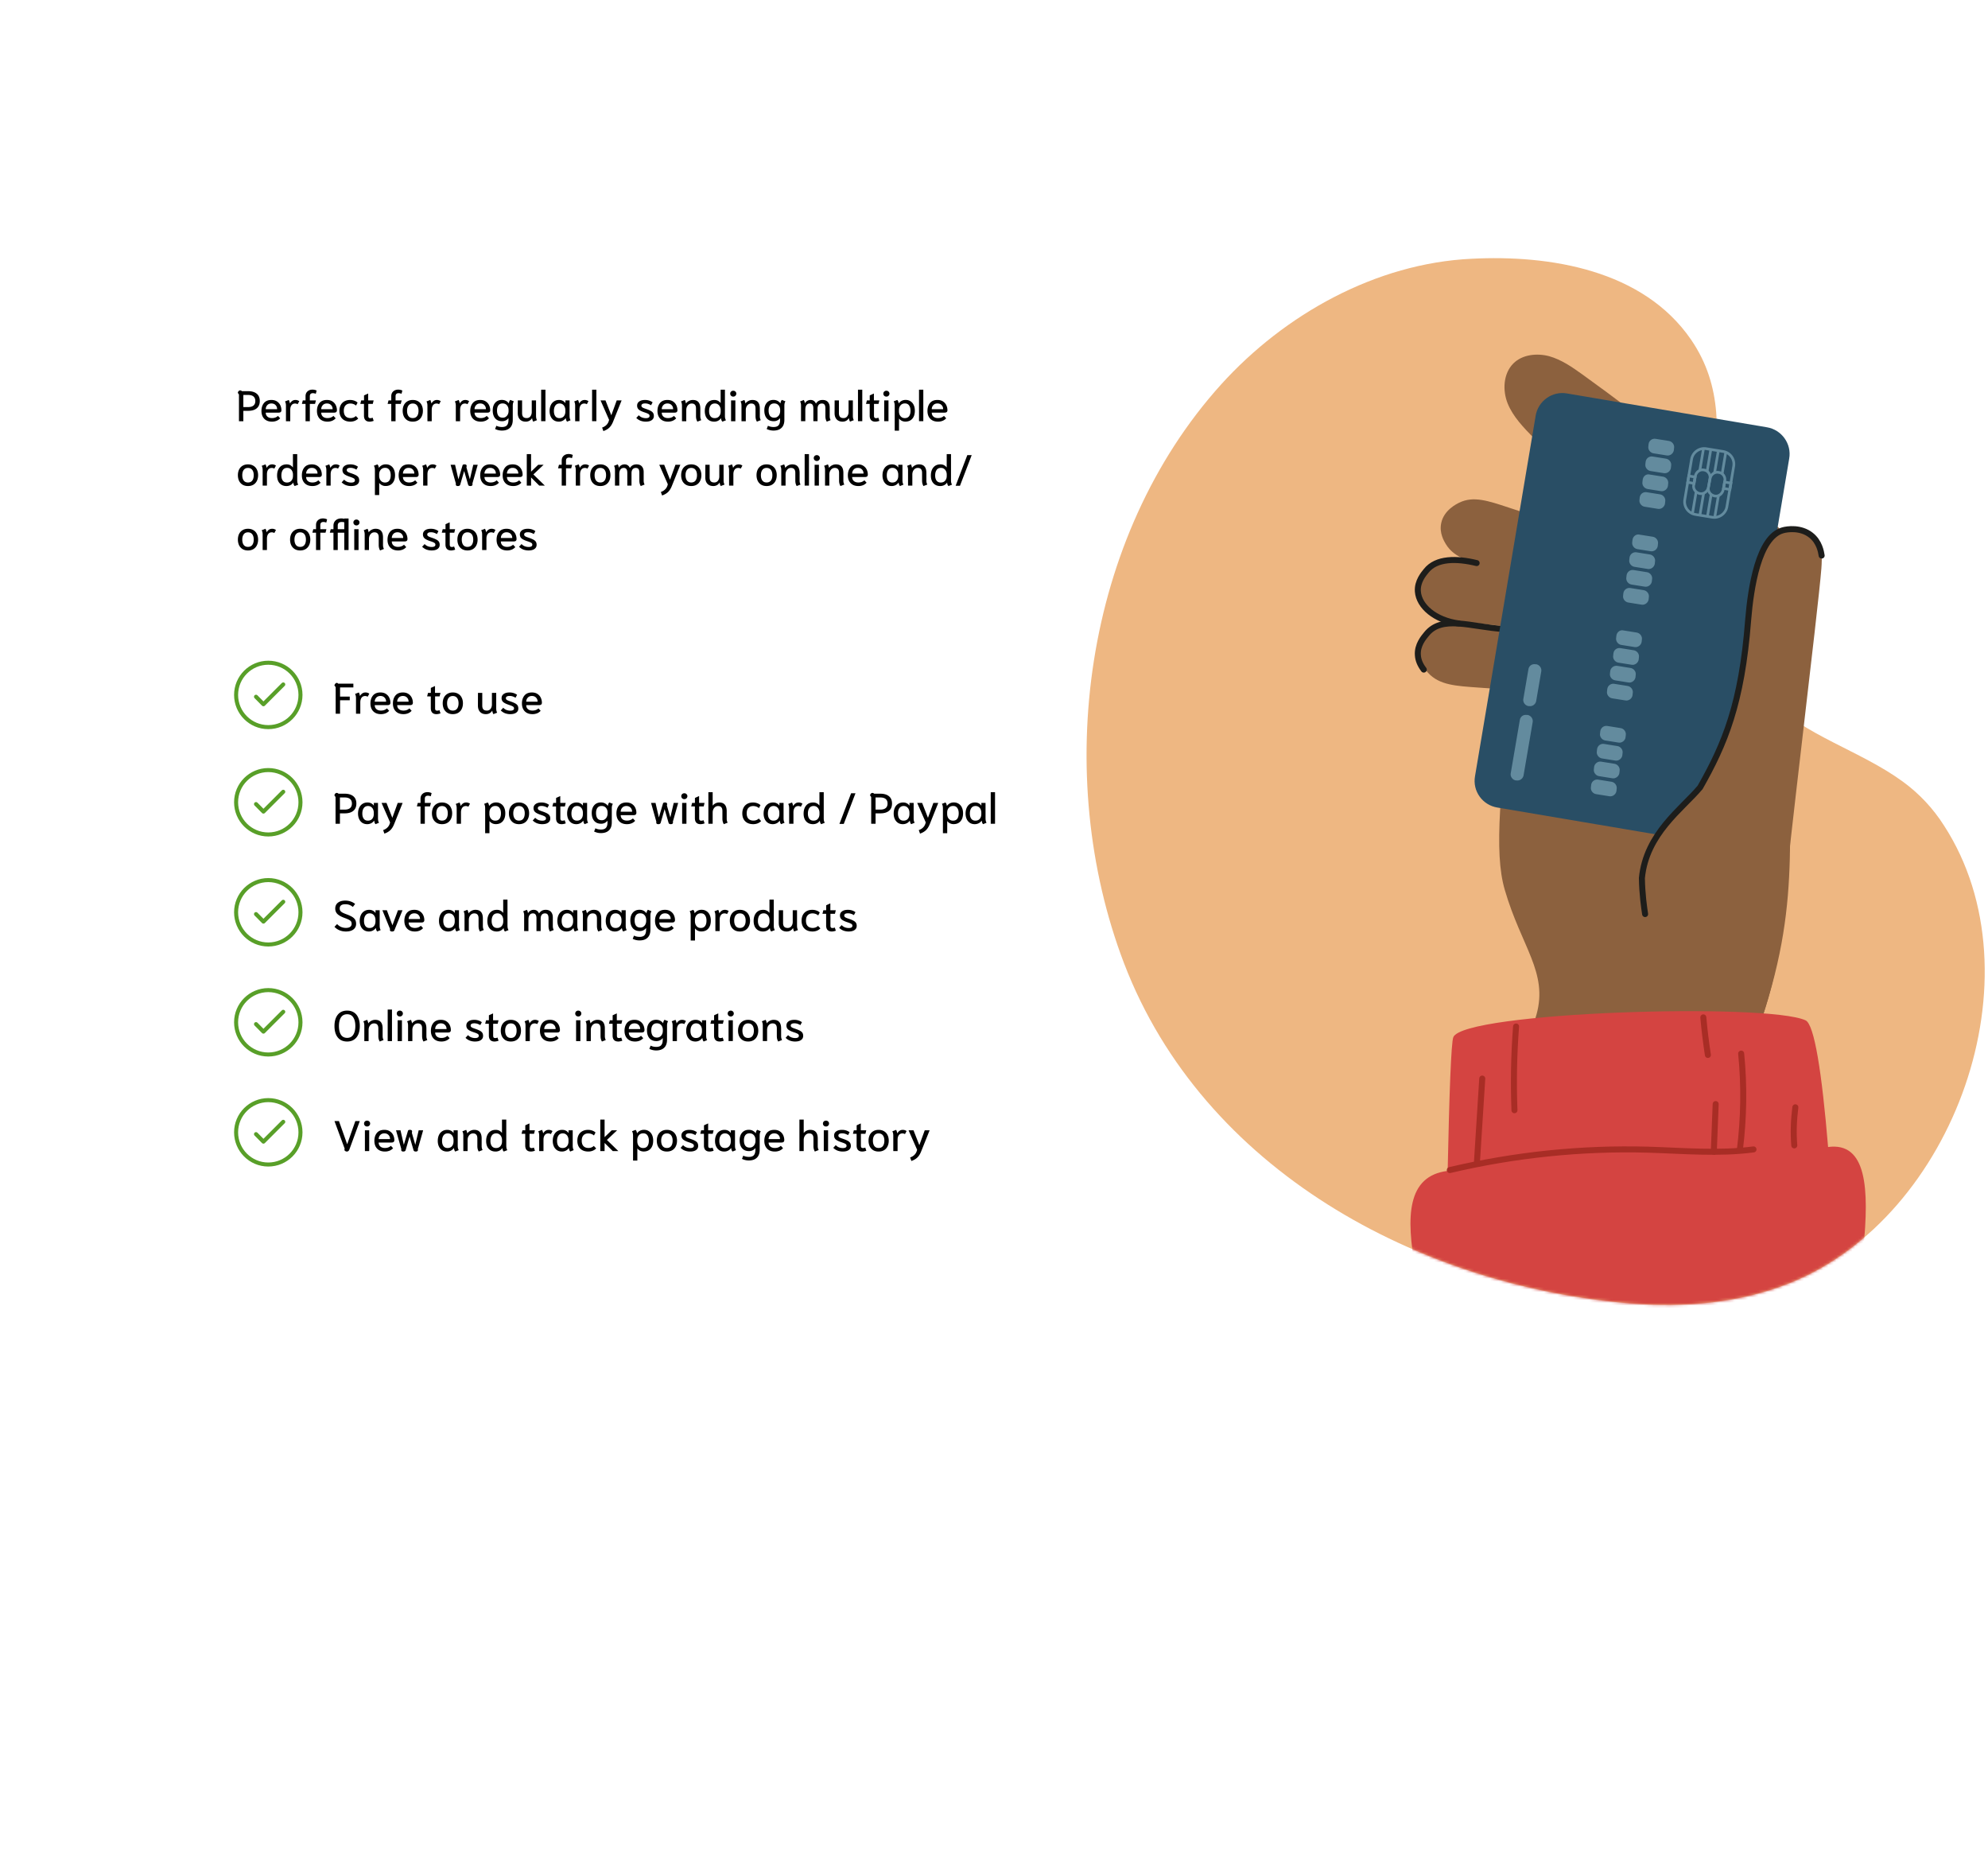 <svg xmlns="http://www.w3.org/2000/svg" fill="none" viewBox="0 0 741 694">
  <g filter="url(#a)">
    <path fill="#fff" d="M612.349 54H35.65C29.216 54 24 57.927 24 62.772v448.456c0 4.845 5.216 8.772 11.65 8.772H612.35c6.435 0 11.651-3.927 11.651-8.772V62.772c0-4.845-5.216-8.772-11.651-8.772Z"/>
  </g>
  <path fill="#000" d="M128.832 429.007c-.299-.139-.448-.325-.448-.56 0-.117.032-.24.096-.368l-3.808-10.32h1.664l3.072 8.64 3.04-8.64h1.664l-3.92 10.688a1.103 1.103 0 0 1-.368.496.875.875 0 0 1-.528.176.96.96 0 0 1-.464-.112Zm7.997-9.216c-.33 0-.602-.107-.816-.32a1.067 1.067 0 0 1-.32-.784c0-.309.107-.565.32-.768.214-.213.486-.32.816-.32.32 0 .587.107.8.32a.992.992 0 0 1 .336.768c0 .309-.112.571-.336.784-.213.213-.48.32-.8.32Zm-.816 1.408h1.6v7.76h-1.6v-7.76Zm7.454 7.92c-1.216 0-2.176-.357-2.88-1.072-.693-.725-1.04-1.696-1.04-2.912 0-1.195.309-2.176.928-2.944.629-.768 1.557-1.152 2.784-1.152.832 0 1.525.187 2.08.56a3.38 3.38 0 0 1 1.248 1.44c.267.587.4 1.195.4 1.824 0 .597-.347.896-1.04.896h-4.8c0 .619.208 1.115.624 1.488.416.363.981.544 1.696.544.917 0 1.659-.272 2.224-.816l.832.896a3.655 3.655 0 0 1-1.312.928 4.583 4.583 0 0 1-1.744.32Zm1.92-4.64c0-.619-.192-1.125-.576-1.52-.373-.405-.891-.608-1.552-.608s-1.179.213-1.552.64c-.373.416-.56.912-.56 1.488h4.24Zm4.927 4.64c-.246 0-.438-.053-.576-.16a.551.551 0 0 1-.192-.448c0-.075.005-.133.016-.176l.016-.144-1.968-6.992h1.664l1.248 5.408 1.536-5.184c.064-.256.304-.384.72-.384.544 0 .816.192.816.576a.899.899 0 0 1-.016.192l-.064.352 1.28 4.448 1.264-5.408h1.664l-1.984 6.992.032.144c.01.032.016.085.016.16a.58.58 0 0 1-.208.464c-.139.107-.331.16-.576.16-.267 0-.47-.048-.608-.144-.128-.085-.219-.224-.272-.416l-1.456-5.04-1.456 5.04a.679.679 0 0 1-.288.416c-.139.096-.342.144-.608.144Zm16.266 0c-.683 0-1.285-.165-1.808-.496a3.337 3.337 0 0 1-1.184-1.408c-.277-.597-.416-1.28-.416-2.048 0-.811.139-1.525.416-2.144.288-.629.699-1.115 1.232-1.456.533-.352 1.163-.528 1.888-.528 1.003 0 1.787.395 2.352 1.184v-1.024h1.552v5.696c0 .395.032.725.096.992s.16.501.288.704l-1.312.528c-.277-.331-.437-.763-.48-1.296l-.032-.016a3.146 3.146 0 0 1-1.12.976 3.18 3.18 0 0 1-1.472.336Zm.256-1.312c.704 0 1.248-.229 1.632-.688.384-.459.576-1.045.576-1.76v-.544c0-.416-.08-.811-.24-1.184a2.106 2.106 0 0 0-.736-.928c-.32-.235-.715-.352-1.184-.352-.683 0-1.205.256-1.568.768-.363.501-.544 1.184-.544 2.048 0 .821.176 1.467.528 1.936.352.469.864.704 1.536.704Zm11.604 1.312c-.341-.576-.512-1.243-.512-2v-2.88c0-.64-.133-1.109-.4-1.408-.256-.309-.656-.464-1.2-.464-.608 0-1.099.24-1.472.72-.373.469-.56 1.045-.56 1.728v4.144h-1.6v-5.728c0-.341-.027-.64-.08-.896a2.883 2.883 0 0 0-.272-.752l1.424-.544c.085.171.165.379.24.624.085.235.139.469.16.704a3.062 3.062 0 0 1 1.12-.96 3.078 3.078 0 0 1 1.472-.368c1.845 0 2.768 1.072 2.768 3.216v2.848c0 .555.117 1.04.352 1.456l-1.44.56Zm9.323 0a1.728 1.728 0 0 1-.352-.544 2.542 2.542 0 0 1-.144-.768c-.618.875-1.477 1.312-2.576 1.312-.704 0-1.322-.16-1.856-.48a3.213 3.213 0 0 1-1.216-1.36c-.277-.597-.416-1.291-.416-2.08 0-1.259.315-2.267.944-3.024.63-.757 1.51-1.136 2.64-1.136.95 0 1.723.384 2.32 1.152v-4.976h1.6v9.68c0 .416.032.752.096 1.008.064.245.16.48.288.704l-1.328.512Zm-2.864-1.312c.704 0 1.248-.229 1.632-.688.395-.469.592-1.056.592-1.76v-.544c0-.427-.085-.827-.256-1.2a2.125 2.125 0 0 0-.736-.912c-.32-.235-.709-.352-1.168-.352-.736 0-1.28.261-1.632.784-.352.512-.528 1.2-.528 2.064 0 .789.176 1.424.528 1.904.352.469.875.704 1.568.704Zm12.976 1.312c-.694 0-1.216-.192-1.568-.576-.352-.384-.528-.933-.528-1.648v-4.384h-1.376l.336-1.312h1.056v-1.856l1.552-.704v2.56h2.032l-.32 1.312h-1.68v4.4c0 .331.058.565.176.704.117.139.32.208.608.208.298 0 .576-.064.832-.192l.4 1.184a3.812 3.812 0 0 1-.704.208c-.288.064-.56.096-.816.096Zm3.102-5.888c0-.341-.027-.64-.08-.896a2.883 2.883 0 0 0-.272-.752l1.424-.544c.085.171.165.379.24.624.085.235.139.469.16.704.267-.437.565-.768.896-.992.331-.224.725-.336 1.184-.336.267 0 .507.037.72.112.213.064.443.176.688.336l-.608 1.136a1.871 1.871 0 0 0-.944-.256c-.587 0-1.035.213-1.344.64-.309.427-.464 1.003-.464 1.728v4.224h-1.6v-5.728Zm8.462 5.888c-.682 0-1.285-.165-1.808-.496a3.344 3.344 0 0 1-1.184-1.408c-.277-.597-.416-1.28-.416-2.048 0-.811.139-1.525.416-2.144.288-.629.699-1.115 1.232-1.456.534-.352 1.163-.528 1.888-.528 1.003 0 1.787.395 2.352 1.184v-1.024h1.552v5.696c0 .395.032.725.096.992s.16.501.288.704l-1.312.528c-.277-.331-.437-.763-.48-1.296l-.032-.016a3.137 3.137 0 0 1-1.12.976 3.18 3.18 0 0 1-1.472.336Zm.256-1.312c.704 0 1.248-.229 1.632-.688.384-.459.576-1.045.576-1.76v-.544c0-.416-.08-.811-.24-1.184a2.106 2.106 0 0 0-.736-.928c-.32-.235-.714-.352-1.184-.352-.682 0-1.205.256-1.568.768-.362.501-.544 1.184-.544 2.048 0 .821.176 1.467.528 1.936.352.469.864.704 1.536.704Zm9.604 1.312c-1.28 0-2.282-.357-3.008-1.072-.725-.715-1.088-1.701-1.088-2.96 0-.821.16-1.536.48-2.144a3.346 3.346 0 0 1 1.392-1.408c.608-.331 1.318-.496 2.128-.496.544 0 1.067.091 1.568.272.502.181.902.421 1.2.72l-.576 1.104a2.836 2.836 0 0 0-.944-.56 3.364 3.364 0 0 0-1.184-.208c-.757 0-1.354.235-1.792.704-.426.459-.64 1.131-.64 2.016 0 .875.219 1.547.656 2.016.448.459 1.072.688 1.872.688.374 0 .731-.064 1.072-.192.342-.128.64-.32.896-.576l.88.928c-.33.363-.757.651-1.28.864a4.463 4.463 0 0 1-1.632.304Zm4.456-11.904h1.6v6.544l2.656-2.56h2.016l-3.808 3.6 4.272 4.16h-2.08l-3.056-3.04v3.04h-1.6v-11.744Zm12.207 6.048c0-.416-.032-.747-.096-.992a2.413 2.413 0 0 0-.288-.72l1.328-.512c.31.331.48.768.512 1.312.672-.885 1.542-1.328 2.608-1.328.704 0 1.312.171 1.824.512.523.331.923.8 1.2 1.408.278.608.416 1.317.416 2.128 0 1.237-.309 2.219-.928 2.944-.618.725-1.488 1.088-2.608 1.088-.49 0-.938-.101-1.344-.304a2.923 2.923 0 0 1-1.024-.848v4.528h-1.6v-9.216Zm3.744 4.544c.726 0 1.264-.24 1.616-.72.352-.491.528-1.163.528-2.016 0-.821-.176-1.483-.528-1.984-.341-.501-.858-.752-1.552-.752-.693 0-1.237.235-1.632.704-.394.469-.592 1.051-.592 1.744v.544c0 .427.08.832.24 1.216.171.373.416.677.736.912.331.235.726.352 1.184.352Zm8.867 1.312c-.79 0-1.467-.171-2.032-.512a3.446 3.446 0 0 1-1.296-1.44c-.288-.619-.432-1.317-.432-2.096 0-.779.144-1.472.432-2.08a3.34 3.34 0 0 1 1.296-1.424c.565-.352 1.242-.528 2.032-.528.789 0 1.466.176 2.032.528a3.22 3.22 0 0 1 1.296 1.424c.298.608.448 1.301.448 2.08 0 .779-.15 1.477-.448 2.096a3.32 3.32 0 0 1-1.296 1.44c-.566.341-1.243.512-2.032.512Zm0-1.328c.704 0 1.237-.24 1.6-.72.362-.491.544-1.157.544-2 0-.832-.182-1.488-.544-1.968-.363-.491-.896-.736-1.6-.736-.694 0-1.222.245-1.584.736-.363.491-.544 1.147-.544 1.968 0 .843.181 1.509.544 2 .362.48.89.72 1.584.72Zm8.683 1.328a5.549 5.549 0 0 1-2.016-.352 4.676 4.676 0 0 1-1.552-1.024l.928-1.008c.32.352.709.624 1.168.816.469.181.96.272 1.472.272.448 0 .789-.069 1.024-.208a.703.703 0 0 0 .352-.624.773.773 0 0 0-.128-.464c-.086-.128-.256-.256-.512-.384s-.656-.283-1.2-.464c-1.014-.331-1.734-.677-2.16-1.04-.427-.373-.64-.869-.64-1.488 0-.651.261-1.163.784-1.536.522-.384 1.253-.576 2.192-.576 1.056 0 1.989.293 2.8.88l-.576 1.088a5.133 5.133 0 0 0-1.12-.512 3.733 3.733 0 0 0-1.12-.16c-.448 0-.79.075-1.024.224-.224.149-.336.347-.336.592 0 .203.058.373.176.512.128.128.309.245.544.352.245.107.624.245 1.136.416.704.245 1.253.48 1.648.704.394.213.682.469.864.768.181.299.272.672.272 1.12 0 .651-.262 1.163-.784 1.536-.523.373-1.254.56-2.192.56Zm7.228 0c-.693 0-1.216-.192-1.568-.576-.352-.384-.528-.933-.528-1.648v-4.384h-1.376l.336-1.312h1.056v-1.856l1.552-.704v2.56h2.032l-.32 1.312h-1.68v4.4c0 .331.059.565.176.704.117.139.32.208.608.208.299 0 .576-.064.832-.192l.4 1.184a3.788 3.788 0 0 1-.704.208c-.288.064-.56.096-.816.096Zm5.44 0c-.683 0-1.286-.165-1.808-.496a3.337 3.337 0 0 1-1.184-1.408c-.278-.597-.416-1.28-.416-2.048 0-.811.138-1.525.416-2.144.288-.629.698-1.115 1.232-1.456.533-.352 1.162-.528 1.888-.528 1.002 0 1.786.395 2.352 1.184v-1.024h1.552v5.696c0 .395.032.725.096.992s.16.501.288.704l-1.312.528c-.278-.331-.438-.763-.48-1.296l-.032-.016c-.31.427-.683.752-1.12.976a3.184 3.184 0 0 1-1.472.336Zm.256-1.312c.704 0 1.248-.229 1.632-.688.384-.459.576-1.045.576-1.76v-.544c0-.416-.08-.811-.24-1.184a2.113 2.113 0 0 0-.736-.928c-.32-.235-.715-.352-1.184-.352-.683 0-1.206.256-1.568.768-.363.501-.544 1.184-.544 2.048 0 .821.176 1.467.528 1.936.352.469.864.704 1.536.704Zm8.948 4.64c-.47 0-.923-.053-1.36-.16a5.7 5.7 0 0 1-1.2-.432l.48-1.2c.618.309 1.312.464 2.08.464.885 0 1.509-.219 1.872-.656.373-.437.56-1.099.56-1.984v-.672a2.777 2.777 0 0 1-1.008.848 2.997 2.997 0 0 1-1.36.304c-1.11 0-1.974-.357-2.592-1.072-.608-.725-.912-1.707-.912-2.944 0-1.195.304-2.144.912-2.848.618-.715 1.456-1.072 2.512-1.072 1.077 0 1.946.437 2.608 1.312.032-.544.202-.981.512-1.312l1.328.528c-.139.235-.24.475-.304.72s-.096.576-.096.992v5.184c0 1.312-.352 2.304-1.056 2.976-.704.683-1.696 1.024-2.976 1.024Zm.288-4.8c.458 0 .848-.117 1.168-.352.33-.235.581-.539.752-.912a2.86 2.86 0 0 0 .256-1.2v-.4c0-.693-.198-1.275-.592-1.744-.395-.469-.939-.704-1.632-.704-.694 0-1.216.235-1.568.704-.342.469-.512 1.104-.512 1.904 0 .853.17 1.52.512 2 .352.469.89.704 1.616.704Zm9.395 1.472c-1.216 0-2.176-.357-2.88-1.072-.694-.725-1.04-1.696-1.04-2.912 0-1.195.309-2.176.928-2.944.629-.768 1.557-1.152 2.784-1.152.832 0 1.525.187 2.08.56a3.38 3.38 0 0 1 1.248 1.44c.266.587.4 1.195.4 1.824 0 .597-.347.896-1.04.896h-4.8c0 .619.208 1.115.624 1.488.416.363.981.544 1.696.544.917 0 1.658-.272 2.224-.816l.832.896c-.352.395-.79.704-1.312.928a4.583 4.583 0 0 1-1.744.32Zm1.92-4.64c0-.619-.192-1.125-.576-1.52-.374-.405-.891-.608-1.552-.608-.662 0-1.179.213-1.552.64a2.15 2.15 0 0 0-.56 1.488h4.24Zm12.986 4.64a4.02 4.02 0 0 1-.512-2v-2.88c0-.64-.133-1.109-.4-1.408-.256-.309-.656-.464-1.2-.464-.597 0-1.088.24-1.472.72-.373.469-.56 1.045-.56 1.728v4.144h-1.6v-11.744h1.6v5.008c.288-.373.64-.661 1.056-.864.416-.213.875-.32 1.376-.32.949 0 1.653.277 2.112.832.459.544.688 1.339.688 2.384v2.848c0 .555.117 1.04.352 1.456l-1.44.56Zm4.159-9.328c-.331 0-.603-.107-.816-.32a1.067 1.067 0 0 1-.32-.784c0-.309.107-.565.32-.768.213-.213.485-.32.816-.32.32 0 .587.107.8.32a.992.992 0 0 1 .336.768c0 .309-.112.571-.336.784-.213.213-.48.32-.8.32Zm-.816 1.408h1.6v7.76h-1.6v-7.76Zm7.102 7.92a5.549 5.549 0 0 1-2.016-.352 4.686 4.686 0 0 1-1.552-1.024l.928-1.008c.32.352.709.624 1.168.816.469.181.96.272 1.472.272.448 0 .789-.069 1.024-.208a.7.7 0 0 0 .352-.624.773.773 0 0 0-.128-.464c-.085-.128-.256-.256-.512-.384s-.656-.283-1.2-.464c-1.013-.331-1.733-.677-2.16-1.04-.427-.373-.64-.869-.64-1.488 0-.651.261-1.163.784-1.536.523-.384 1.253-.576 2.192-.576 1.056 0 1.989.293 2.8.88l-.576 1.088a5.133 5.133 0 0 0-1.12-.512 3.729 3.729 0 0 0-1.12-.16c-.448 0-.789.075-1.024.224-.224.149-.336.347-.336.592 0 .203.059.373.176.512.128.128.309.245.544.352.245.107.624.245 1.136.416.704.245 1.253.48 1.648.704.395.213.683.469.864.768.181.299.272.672.272 1.12 0 .651-.261 1.163-.784 1.536s-1.253.56-2.192.56Zm7.228 0c-.693 0-1.216-.192-1.568-.576-.352-.384-.528-.933-.528-1.648v-4.384h-1.376l.336-1.312h1.056v-1.856l1.552-.704v2.56h2.032l-.32 1.312h-1.68v4.4c0 .331.059.565.176.704.118.139.32.208.608.208.299 0 .576-.064.832-.192l.4 1.184c-.17.075-.405.144-.704.208-.288.064-.56.096-.816.096Zm6.105 0c-.79 0-1.467-.171-2.032-.512a3.446 3.446 0 0 1-1.296-1.44c-.288-.619-.432-1.317-.432-2.096 0-.779.144-1.472.432-2.08a3.34 3.34 0 0 1 1.296-1.424c.565-.352 1.242-.528 2.032-.528.789 0 1.466.176 2.032.528a3.22 3.22 0 0 1 1.296 1.424c.298.608.448 1.301.448 2.08 0 .779-.15 1.477-.448 2.096a3.32 3.32 0 0 1-1.296 1.44c-.566.341-1.243.512-2.032.512Zm0-1.328c.704 0 1.237-.24 1.6-.72.362-.491.544-1.157.544-2 0-.832-.182-1.488-.544-1.968-.363-.491-.896-.736-1.6-.736-.694 0-1.222.245-1.584.736-.363.491-.544 1.147-.544 1.968 0 .843.181 1.509.544 2 .362.48.89.72 1.584.72Zm5.467-4.56c0-.341-.027-.64-.08-.896a2.92 2.92 0 0 0-.272-.752l1.424-.544c.085.171.165.379.24.624.085.235.138.469.16.704.266-.437.565-.768.896-.992.33-.224.725-.336 1.184-.336.266 0 .506.037.72.112.213.064.442.176.688.336l-.608 1.136a1.874 1.874 0 0 0-.944-.256c-.587 0-1.035.213-1.344.64-.31.427-.464 1.003-.464 1.728v4.224h-1.6v-5.728Zm6.286 8.096c.704-.245 1.27-.603 1.696-1.072.438-.459.736-1.061.896-1.808l-3.184-7.248h1.84l2.176 5.552 2.016-5.552h1.824l-3.168 7.904c-.373.939-.837 1.68-1.392 2.224-.554.544-1.301.981-2.24 1.312l-.464-1.312Z"/>
  <path stroke="#589F28" stroke-linecap="round" stroke-linejoin="round" stroke-miterlimit="10" stroke-width="1.5" d="m95.425 422.633 2.769 2.8 7.385-7.387"/>
  <path stroke="#589F28" stroke-miterlimit="10" stroke-width="1.5" d="M100 433.957c6.627 0 12-5.373 12-12s-5.373-12-12-12-12 5.373-12 12 5.373 12 12 12Z"/>
  <path fill="#000" d="M129.392 388.121c-1.515 0-2.683-.512-3.504-1.536-.811-1.034-1.216-2.442-1.216-4.224 0-1.781.405-3.184 1.216-4.208.821-1.034 1.989-1.552 3.504-1.552 1.003 0 1.856.235 2.56.704.715.47 1.253 1.142 1.616 2.016.363.864.544 1.878.544 3.04 0 1.163-.181 2.182-.544 3.056-.363.864-.901 1.531-1.616 2-.704.47-1.557.704-2.56.704Zm0-1.36c1.024 0 1.787-.394 2.288-1.184.512-.789.768-1.861.768-3.216 0-1.354-.256-2.426-.768-3.216-.501-.789-1.264-1.184-2.288-1.184-1.024 0-1.792.395-2.304 1.184-.501.779-.752 1.851-.752 3.216 0 1.366.251 2.443.752 3.232.512.779 1.28 1.168 2.304 1.168Zm12.142 1.36c-.342-.576-.512-1.242-.512-2v-2.88c0-.64-.134-1.109-.4-1.408-.256-.309-.656-.464-1.2-.464-.608 0-1.099.24-1.472.72-.374.47-.56 1.046-.56 1.728v4.144h-1.6v-5.728c0-.341-.027-.64-.08-.896a2.934 2.934 0 0 0-.272-.752l1.424-.544c.085.171.165.379.24.624.085.235.138.47.16.704a3.062 3.062 0 0 1 1.12-.96 3.075 3.075 0 0 1 1.472-.368c1.845 0 2.768 1.072 2.768 3.216v2.848c0 .555.117 1.04.352 1.456l-1.44.56Zm2.971-11.904h1.6v11.744h-1.6v-11.744Zm4.527 2.576c-.33 0-.602-.106-.816-.32a1.066 1.066 0 0 1-.32-.784c0-.309.107-.565.32-.768.214-.213.486-.32.816-.32.32 0 .587.107.8.32a.992.992 0 0 1 .336.768c0 .31-.112.571-.336.784-.213.214-.48.32-.8.32Zm-.816 1.408h1.6v7.76h-1.6v-7.76Zm9.63 7.92c-.341-.576-.512-1.242-.512-2v-2.88c0-.64-.133-1.109-.4-1.408-.256-.309-.656-.464-1.2-.464-.608 0-1.099.24-1.472.72-.373.47-.56 1.046-.56 1.728v4.144h-1.6v-5.728c0-.341-.027-.64-.08-.896a2.897 2.897 0 0 0-.272-.752l1.424-.544c.085.171.165.379.24.624.085.235.139.47.16.704a3.062 3.062 0 0 1 1.12-.96 3.078 3.078 0 0 1 1.472-.368c1.845 0 2.768 1.072 2.768 3.216v2.848c0 .555.117 1.04.352 1.456l-1.44.56Zm6.684 0c-1.216 0-2.176-.357-2.88-1.072-.694-.725-1.04-1.696-1.04-2.912 0-1.194.309-2.176.928-2.944.629-.768 1.557-1.152 2.784-1.152.832 0 1.525.187 2.08.56.565.374.981.854 1.248 1.44.266.587.4 1.195.4 1.824 0 .598-.347.896-1.04.896h-4.8c0 .619.208 1.115.624 1.488.416.363.981.544 1.696.544.917 0 1.658-.272 2.224-.816l.832.896c-.352.395-.79.704-1.312.928a4.564 4.564 0 0 1-1.744.32Zm1.92-4.64c0-.618-.192-1.125-.576-1.52-.374-.405-.891-.608-1.552-.608-.662 0-1.179.214-1.552.64a2.15 2.15 0 0 0-.56 1.488h4.24Zm10.634 4.64a5.549 5.549 0 0 1-2.016-.352 4.66 4.66 0 0 1-1.552-1.024l.928-1.008c.32.352.709.624 1.168.816.469.182.96.272 1.472.272.448 0 .789-.069 1.024-.208a.703.703 0 0 0 .352-.624.775.775 0 0 0-.128-.464c-.086-.128-.256-.256-.512-.384s-.656-.282-1.2-.464c-1.014-.33-1.734-.677-2.16-1.04-.427-.373-.64-.869-.64-1.488 0-.65.261-1.162.784-1.536.522-.384 1.253-.576 2.192-.576 1.056 0 1.989.294 2.8.88l-.576 1.088a5.18 5.18 0 0 0-1.12-.512 3.766 3.766 0 0 0-1.12-.16c-.448 0-.79.075-1.024.224-.224.15-.336.347-.336.592a.76.76 0 0 0 .176.512c.128.128.309.246.544.352.245.107.624.246 1.136.416.704.246 1.253.48 1.648.704.394.214.682.47.864.768.181.299.272.672.272 1.12 0 .651-.262 1.163-.784 1.536-.523.374-1.254.56-2.192.56Zm7.228 0c-.693 0-1.216-.192-1.568-.576-.352-.384-.528-.933-.528-1.648v-4.384h-1.376l.336-1.312h1.056v-1.856l1.552-.704v2.56h2.032l-.32 1.312h-1.68v4.4c0 .331.059.566.176.704.117.139.32.208.608.208.299 0 .576-.064.832-.192l.4 1.184a3.788 3.788 0 0 1-.704.208c-.288.064-.56.096-.816.096Zm6.104 0c-.789 0-1.466-.17-2.032-.512a3.46 3.46 0 0 1-1.296-1.44c-.288-.618-.432-1.317-.432-2.096 0-.778.144-1.472.432-2.08a3.36 3.36 0 0 1 1.296-1.424c.566-.352 1.243-.528 2.032-.528.79 0 1.467.176 2.032.528a3.226 3.226 0 0 1 1.296 1.424c.299.608.448 1.302.448 2.08 0 .779-.149 1.478-.448 2.096a3.32 3.32 0 0 1-1.296 1.44c-.565.342-1.242.512-2.032.512Zm0-1.328c.704 0 1.238-.24 1.6-.72.363-.49.544-1.157.544-2 0-.832-.181-1.488-.544-1.968-.362-.49-.896-.736-1.6-.736-.693 0-1.221.246-1.584.736-.362.491-.544 1.147-.544 1.968 0 .843.182 1.51.544 2 .363.48.891.72 1.584.72Zm5.467-4.56c0-.341-.026-.64-.08-.896a2.897 2.897 0 0 0-.272-.752l1.424-.544c.086.171.166.379.24.624.086.235.139.47.16.704.267-.437.566-.768.896-.992.331-.224.726-.336 1.184-.336.267 0 .507.038.72.112.214.064.443.176.688.336l-.608 1.136a1.879 1.879 0 0 0-.944-.256c-.586 0-1.034.214-1.344.64-.309.427-.464 1.003-.464 1.728v4.224h-1.6v-5.728Zm9.303 5.888c-1.216 0-2.176-.357-2.88-1.072-.694-.725-1.04-1.696-1.04-2.912 0-1.194.309-2.176.928-2.944.629-.768 1.557-1.152 2.784-1.152.832 0 1.525.187 2.08.56.565.374.981.854 1.248 1.44.266.587.4 1.195.4 1.824 0 .598-.347.896-1.04.896h-4.8c0 .619.208 1.115.624 1.488.416.363.981.544 1.696.544.917 0 1.658-.272 2.224-.816l.832.896c-.352.395-.79.704-1.312.928a4.564 4.564 0 0 1-1.744.32Zm1.92-4.64c0-.618-.192-1.125-.576-1.52-.374-.405-.891-.608-1.552-.608-.662 0-1.179.214-1.552.64a2.15 2.15 0 0 0-.56 1.488h4.24Zm8.442-4.688c-.331 0-.603-.106-.816-.32a1.066 1.066 0 0 1-.32-.784c0-.309.107-.565.32-.768.213-.213.485-.32.816-.32.32 0 .587.107.8.32a.992.992 0 0 1 .336.768c0 .31-.112.571-.336.784-.213.214-.48.32-.8.32Zm-.816 1.408h1.6v7.76h-1.6v-7.76Zm9.63 7.92c-.342-.576-.512-1.242-.512-2v-2.88c0-.64-.134-1.109-.4-1.408-.256-.309-.656-.464-1.2-.464-.608 0-1.099.24-1.472.72-.374.47-.56 1.046-.56 1.728v4.144h-1.6v-5.728c0-.341-.027-.64-.08-.896a2.934 2.934 0 0 0-.272-.752l1.424-.544c.085.171.165.379.24.624.085.235.138.47.16.704a3.062 3.062 0 0 1 1.12-.96 3.075 3.075 0 0 1 1.472-.368c1.845 0 2.768 1.072 2.768 3.216v2.848c0 .555.117 1.04.352 1.456l-1.44.56Zm6.075 0c-.693 0-1.216-.192-1.568-.576-.352-.384-.528-.933-.528-1.648v-4.384h-1.376l.336-1.312h1.056v-1.856l1.552-.704v2.56h2.032l-.32 1.312h-1.68v4.4c0 .331.059.566.176.704.117.139.32.208.608.208.299 0 .576-.064.832-.192l.4 1.184a3.788 3.788 0 0 1-.704.208c-.288.064-.56.096-.816.096Zm6.264 0c-1.216 0-2.176-.357-2.88-1.072-.693-.725-1.04-1.696-1.04-2.912 0-1.194.31-2.176.928-2.944.63-.768 1.558-1.152 2.784-1.152.832 0 1.526.187 2.08.56.566.374.982.854 1.248 1.44.267.587.4 1.195.4 1.824 0 .598-.346.896-1.04.896h-4.8c0 .619.208 1.115.624 1.488.416.363.982.544 1.696.544.918 0 1.659-.272 2.224-.816l.832.896a3.655 3.655 0 0 1-1.312.928 4.56 4.56 0 0 1-1.744.32Zm1.92-4.64c0-.618-.192-1.125-.576-1.52-.373-.405-.89-.608-1.552-.608-.661 0-1.178.214-1.552.64-.373.416-.56.912-.56 1.488h4.24Zm5.975 7.968c-.469 0-.922-.053-1.36-.16a5.629 5.629 0 0 1-1.2-.432l.48-1.2c.619.31 1.312.464 2.08.464.886 0 1.51-.218 1.872-.656.374-.437.56-1.098.56-1.984v-.672a2.751 2.751 0 0 1-1.008.848 2.991 2.991 0 0 1-1.36.304c-1.109 0-1.973-.357-2.592-1.072-.608-.725-.912-1.706-.912-2.944 0-1.194.304-2.144.912-2.848.619-.714 1.456-1.072 2.512-1.072 1.078 0 1.947.438 2.608 1.312.032-.544.203-.981.512-1.312l1.328.528c-.138.235-.24.475-.304.72-.064.246-.096.576-.096.992v5.184c0 1.312-.352 2.304-1.056 2.976-.704.683-1.696 1.024-2.976 1.024Zm.288-4.8c.459 0 .848-.117 1.168-.352.331-.234.582-.538.752-.912.171-.373.256-.773.256-1.2v-.4c0-.693-.197-1.274-.592-1.744-.394-.469-.938-.704-1.632-.704-.693 0-1.216.235-1.568.704-.341.47-.512 1.104-.512 1.904 0 .854.171 1.52.512 2 .352.47.891.704 1.616.704Zm5.828-4.416c0-.341-.027-.64-.08-.896a2.934 2.934 0 0 0-.272-.752l1.424-.544c.085.171.165.379.24.624.085.235.138.47.16.704.266-.437.565-.768.896-.992.33-.224.725-.336 1.184-.336.266 0 .506.038.72.112.213.064.442.176.688.336l-.608 1.136a1.884 1.884 0 0 0-.944-.256c-.587 0-1.035.214-1.344.64-.31.427-.464 1.003-.464 1.728v4.224h-1.6v-5.728Zm8.462 5.888c-.683 0-1.286-.165-1.808-.496a3.331 3.331 0 0 1-1.184-1.408c-.278-.597-.416-1.28-.416-2.048 0-.81.138-1.525.416-2.144.288-.629.698-1.114 1.232-1.456.533-.352 1.162-.528 1.888-.528 1.002 0 1.786.395 2.352 1.184v-1.024h1.552v5.696c0 .395.032.726.096.992.064.267.16.502.288.704l-1.312.528c-.278-.33-.438-.762-.48-1.296l-.032-.016c-.31.427-.683.752-1.12.976a3.184 3.184 0 0 1-1.472.336Zm.256-1.312c.704 0 1.248-.229 1.632-.688.384-.458.576-1.045.576-1.76v-.544c0-.416-.08-.81-.24-1.184a2.113 2.113 0 0 0-.736-.928c-.32-.234-.715-.352-1.184-.352-.683 0-1.206.256-1.568.768-.363.502-.544 1.184-.544 2.048 0 .822.176 1.467.528 1.936.352.47.864.704 1.536.704Zm8.82 1.312c-.694 0-1.216-.192-1.568-.576-.352-.384-.528-.933-.528-1.648v-4.384h-1.376l.336-1.312h1.056v-1.856l1.552-.704v2.56h2.032l-.32 1.312h-1.68v4.4c0 .331.058.566.176.704.117.139.32.208.608.208.298 0 .576-.064.832-.192l.4 1.184a3.812 3.812 0 0 1-.704.208c-.288.064-.56.096-.816.096Zm4.126-9.328c-.331 0-.603-.106-.816-.32a1.066 1.066 0 0 1-.32-.784c0-.309.107-.565.32-.768.213-.213.485-.32.816-.32.32 0 .587.107.8.32a.992.992 0 0 1 .336.768c0 .31-.112.571-.336.784-.213.214-.48.32-.8.32Zm-.816 1.408h1.6v7.76h-1.6v-7.76Zm7.294 7.92c-.789 0-1.467-.17-2.032-.512a3.46 3.46 0 0 1-1.296-1.44c-.288-.618-.432-1.317-.432-2.096 0-.778.144-1.472.432-2.08a3.36 3.36 0 0 1 1.296-1.424c.565-.352 1.243-.528 2.032-.528.789 0 1.467.176 2.032.528a3.226 3.226 0 0 1 1.296 1.424c.299.608.448 1.302.448 2.08 0 .779-.149 1.478-.448 2.096a3.32 3.32 0 0 1-1.296 1.44c-.565.342-1.243.512-2.032.512Zm0-1.328c.704 0 1.237-.24 1.6-.72.363-.49.544-1.157.544-2 0-.832-.181-1.488-.544-1.968-.363-.49-.896-.736-1.6-.736-.693 0-1.221.246-1.584.736-.363.491-.544 1.147-.544 1.968 0 .843.181 1.51.544 2 .363.48.891.72 1.584.72Zm11.211 1.328c-.341-.576-.512-1.242-.512-2v-2.88c0-.64-.133-1.109-.4-1.408-.256-.309-.656-.464-1.2-.464-.608 0-1.099.24-1.472.72-.373.47-.56 1.046-.56 1.728v4.144h-1.6v-5.728c0-.341-.027-.64-.08-.896a2.897 2.897 0 0 0-.272-.752l1.424-.544c.085.171.165.379.24.624.085.235.139.47.16.704a3.062 3.062 0 0 1 1.12-.96 3.078 3.078 0 0 1 1.472-.368c1.845 0 2.768 1.072 2.768 3.216v2.848c0 .555.117 1.04.352 1.456l-1.44.56Zm6.331 0a5.549 5.549 0 0 1-2.016-.352 4.68 4.68 0 0 1-1.552-1.024l.928-1.008c.32.352.71.624 1.168.816.47.182.96.272 1.472.272.448 0 .79-.069 1.024-.208a.7.7 0 0 0 .352-.624.768.768 0 0 0-.128-.464c-.085-.128-.256-.256-.512-.384s-.656-.282-1.2-.464c-1.013-.33-1.733-.677-2.16-1.04-.426-.373-.64-.869-.64-1.488 0-.65.262-1.162.784-1.536.523-.384 1.254-.576 2.192-.576 1.056 0 1.99.294 2.8.88l-.576 1.088a5.159 5.159 0 0 0-1.12-.512 3.756 3.756 0 0 0-1.12-.16c-.448 0-.789.075-1.024.224-.224.15-.336.347-.336.592 0 .203.059.374.176.512.128.128.31.246.544.352.246.107.624.246 1.136.416.704.246 1.254.48 1.648.704.395.214.683.47.864.768.182.299.272.672.272 1.12 0 .651-.261 1.163-.784 1.536-.522.374-1.253.56-2.192.56Z"/>
  <path stroke="#589F28" stroke-linecap="round" stroke-linejoin="round" stroke-miterlimit="10" stroke-width="1.5" d="m95.425 381.635 2.769 2.8 7.385-7.387"/>
  <path stroke="#589F28" stroke-miterlimit="10" stroke-width="1.5" d="M100 392.959c6.627 0 12-5.373 12-12s-5.373-12-12-12-12 5.373-12 12 5.373 12 12 12Z"/>
  <path fill="#000" d="M128.944 347.123c-.885 0-1.696-.155-2.432-.464-.736-.32-1.349-.747-1.84-1.28l.976-1.024c.469.491.976.853 1.52 1.088a4.707 4.707 0 0 0 1.808.336c.683 0 1.2-.133 1.552-.4.363-.267.544-.635.544-1.104 0-.352-.069-.64-.208-.864-.139-.224-.395-.437-.768-.64s-.944-.443-1.712-.72c-1.205-.437-2.08-.923-2.624-1.456-.533-.533-.8-1.211-.8-2.032 0-.928.336-1.653 1.008-2.176.672-.523 1.584-.784 2.736-.784.715 0 1.387.112 2.016.336a5.475 5.475 0 0 1 1.648.912l-.848 1.12a4.743 4.743 0 0 0-1.296-.768c-.427-.16-.933-.24-1.52-.24-1.387 0-2.08.528-2.08 1.584 0 .352.085.651.256.896.181.235.453.453.816.656.373.192.912.416 1.616.672.853.32 1.525.635 2.016.944.491.309.848.667 1.072 1.072.224.405.336.901.336 1.488 0 .885-.336 1.584-1.008 2.096-.672.501-1.6.752-2.784.752Zm8.542 0c-.682 0-1.285-.165-1.808-.496a3.344 3.344 0 0 1-1.184-1.408c-.277-.597-.416-1.28-.416-2.048 0-.811.139-1.525.416-2.144.288-.629.699-1.115 1.232-1.456.534-.352 1.163-.528 1.888-.528 1.003 0 1.787.395 2.352 1.184v-1.024h1.552v5.696c0 .395.032.725.096.992s.16.501.288.704l-1.312.528c-.277-.331-.437-.763-.48-1.296l-.032-.016a3.137 3.137 0 0 1-1.12.976 3.18 3.18 0 0 1-1.472.336Zm.256-1.312c.704 0 1.248-.229 1.632-.688.384-.459.576-1.045.576-1.76v-.544c0-.416-.08-.811-.24-1.184a2.106 2.106 0 0 0-.736-.928c-.32-.235-.714-.352-1.184-.352-.682 0-1.205.256-1.568.768-.362.501-.544 1.184-.544 2.048 0 .821.176 1.467.528 1.936.352.469.864.704 1.536.704Zm8.373 1.312c-.234 0-.426-.053-.576-.16a.546.546 0 0 1-.208-.432.89.89 0 0 1 .032-.192l.032-.112-2.864-7.024h1.664l2.08 5.6 2.064-5.6h1.68l-3.008 7.44a.66.66 0 0 1-.304.368c-.128.075-.325.112-.592.112Zm8.524 0c-1.216 0-2.176-.357-2.88-1.072-.693-.725-1.04-1.696-1.04-2.912 0-1.195.309-2.176.928-2.944.629-.768 1.557-1.152 2.784-1.152.832 0 1.525.187 2.08.56a3.38 3.38 0 0 1 1.248 1.44c.267.587.4 1.195.4 1.824 0 .597-.347.896-1.04.896h-4.8c0 .619.208 1.115.624 1.488.416.363.981.544 1.696.544.917 0 1.659-.272 2.224-.816l.832.896a3.655 3.655 0 0 1-1.312.928 4.583 4.583 0 0 1-1.744.32Zm1.92-4.64c0-.619-.192-1.125-.576-1.52-.373-.405-.891-.608-1.552-.608s-1.179.213-1.552.64c-.373.416-.56.912-.56 1.488h4.24Zm10.474 4.64c-.683 0-1.285-.165-1.808-.496a3.337 3.337 0 0 1-1.184-1.408c-.277-.597-.416-1.28-.416-2.048 0-.811.139-1.525.416-2.144.288-.629.699-1.115 1.232-1.456.533-.352 1.163-.528 1.888-.528 1.003 0 1.787.395 2.352 1.184v-1.024h1.552v5.696c0 .395.032.725.096.992s.16.501.288.704l-1.312.528c-.277-.331-.437-.763-.48-1.296l-.032-.016a3.146 3.146 0 0 1-1.12.976 3.18 3.18 0 0 1-1.472.336Zm.256-1.312c.704 0 1.248-.229 1.632-.688.384-.459.576-1.045.576-1.76v-.544c0-.416-.08-.811-.24-1.184a2.106 2.106 0 0 0-.736-.928c-.32-.235-.715-.352-1.184-.352-.683 0-1.205.256-1.568.768-.363.501-.544 1.184-.544 2.048 0 .821.176 1.467.528 1.936.352.469.864.704 1.536.704Zm11.604 1.312c-.341-.576-.512-1.243-.512-2v-2.88c0-.64-.133-1.109-.4-1.408-.256-.309-.656-.464-1.2-.464-.608 0-1.099.24-1.472.72-.373.469-.56 1.045-.56 1.728v4.144h-1.6v-5.728c0-.341-.027-.64-.08-.896a2.883 2.883 0 0 0-.272-.752l1.424-.544c.085.171.165.379.24.624.085.235.139.469.16.704a3.062 3.062 0 0 1 1.12-.96 3.078 3.078 0 0 1 1.472-.368c1.845 0 2.768 1.072 2.768 3.216v2.848c0 .555.117 1.04.352 1.456l-1.44.56Zm9.323 0a1.728 1.728 0 0 1-.352-.544 2.542 2.542 0 0 1-.144-.768c-.618.875-1.477 1.312-2.576 1.312-.704 0-1.322-.16-1.856-.48a3.213 3.213 0 0 1-1.216-1.36c-.277-.597-.416-1.291-.416-2.08 0-1.259.315-2.267.944-3.024.63-.757 1.51-1.136 2.64-1.136.95 0 1.723.384 2.32 1.152v-4.976h1.6v9.68c0 .416.032.752.096 1.008.064.245.16.48.288.704l-1.328.512Zm-2.864-1.312c.704 0 1.248-.229 1.632-.688.395-.469.592-1.056.592-1.76v-.544c0-.427-.085-.827-.256-1.2a2.125 2.125 0 0 0-.736-.912c-.32-.235-.709-.352-1.168-.352-.736 0-1.28.261-1.632.784-.352.512-.528 1.2-.528 2.064 0 .789.176 1.424.528 1.904.352.469.875.704 1.568.704Zm19.616 1.312c-.342-.576-.512-1.243-.512-2v-2.912c0-.64-.102-1.104-.304-1.392-.203-.299-.544-.448-1.024-.448-.523 0-.923.176-1.2.528-.267.352-.4.816-.4 1.392v4.672h-1.568v-4.752c0-.608-.107-1.067-.32-1.376-.214-.309-.55-.464-1.008-.464-.544 0-.96.208-1.248.624-.278.405-.416.96-.416 1.664v4.304h-1.6v-5.728a4.31 4.31 0 0 0-.08-.896 2.92 2.92 0 0 0-.272-.752l1.376-.544c.245.405.378.837.4 1.296.224-.416.522-.736.896-.96.384-.224.8-.336 1.248-.336.928 0 1.589.453 1.984 1.36.565-.907 1.392-1.36 2.48-1.36.874 0 1.536.256 1.984.768.448.512.672 1.2.672 2.064v3.232c0 .555.117 1.04.352 1.456l-1.44.56Zm6.19 0c-.683 0-1.285-.165-1.808-.496a3.337 3.337 0 0 1-1.184-1.408c-.277-.597-.416-1.28-.416-2.048 0-.811.139-1.525.416-2.144.288-.629.699-1.115 1.232-1.456.533-.352 1.163-.528 1.888-.528 1.003 0 1.787.395 2.352 1.184v-1.024h1.552v5.696c0 .395.032.725.096.992s.16.501.288.704l-1.312.528c-.277-.331-.437-.763-.48-1.296l-.032-.016a3.146 3.146 0 0 1-1.12.976 3.18 3.18 0 0 1-1.472.336Zm.256-1.312c.704 0 1.248-.229 1.632-.688.384-.459.576-1.045.576-1.76v-.544c0-.416-.08-.811-.24-1.184a2.106 2.106 0 0 0-.736-.928c-.32-.235-.715-.352-1.184-.352-.683 0-1.205.256-1.568.768-.363.501-.544 1.184-.544 2.048 0 .821.176 1.467.528 1.936.352.469.864.704 1.536.704Zm11.604 1.312c-.341-.576-.512-1.243-.512-2v-2.88c0-.64-.133-1.109-.4-1.408-.256-.309-.656-.464-1.2-.464-.608 0-1.099.24-1.472.72-.373.469-.56 1.045-.56 1.728v4.144h-1.6v-5.728c0-.341-.027-.64-.08-.896a2.883 2.883 0 0 0-.272-.752l1.424-.544c.085.171.165.379.24.624.085.235.139.469.16.704a3.062 3.062 0 0 1 1.12-.96 3.078 3.078 0 0 1 1.472-.368c1.845 0 2.768 1.072 2.768 3.216v2.848c0 .555.117 1.04.352 1.456l-1.44.56Zm6.171 0c-.682 0-1.285-.165-1.808-.496a3.344 3.344 0 0 1-1.184-1.408c-.277-.597-.416-1.28-.416-2.048 0-.811.139-1.525.416-2.144.288-.629.699-1.115 1.232-1.456.534-.352 1.163-.528 1.888-.528 1.003 0 1.787.395 2.352 1.184v-1.024h1.552v5.696c0 .395.032.725.096.992s.16.501.288.704l-1.312.528c-.277-.331-.437-.763-.48-1.296l-.032-.016a3.137 3.137 0 0 1-1.12.976 3.18 3.18 0 0 1-1.472.336Zm.256-1.312c.704 0 1.248-.229 1.632-.688.384-.459.576-1.045.576-1.76v-.544c0-.416-.08-.811-.24-1.184a2.106 2.106 0 0 0-.736-.928c-.32-.235-.714-.352-1.184-.352-.682 0-1.205.256-1.568.768-.362.501-.544 1.184-.544 2.048 0 .821.176 1.467.528 1.936.352.469.864.704 1.536.704Zm8.948 4.64c-.469 0-.922-.053-1.36-.16a5.74 5.74 0 0 1-1.2-.432l.48-1.2c.619.309 1.312.464 2.08.464.886 0 1.51-.219 1.872-.656.374-.437.56-1.099.56-1.984v-.672a2.76 2.76 0 0 1-1.008.848 2.991 2.991 0 0 1-1.36.304c-1.109 0-1.973-.357-2.592-1.072-.608-.725-.912-1.707-.912-2.944 0-1.195.304-2.144.912-2.848.619-.715 1.456-1.072 2.512-1.072 1.078 0 1.947.437 2.608 1.312.032-.544.203-.981.512-1.312l1.328.528c-.138.235-.24.475-.304.72s-.096.576-.096.992v5.184c0 1.312-.352 2.304-1.056 2.976-.704.683-1.696 1.024-2.976 1.024Zm.288-4.8c.459 0 .848-.117 1.168-.352.331-.235.582-.539.752-.912.171-.373.256-.773.256-1.2v-.4c0-.693-.197-1.275-.592-1.744-.394-.469-.938-.704-1.632-.704-.693 0-1.216.235-1.568.704-.341.469-.512 1.104-.512 1.904 0 .853.171 1.52.512 2 .352.469.891.704 1.616.704Zm9.395 1.472c-1.216 0-2.176-.357-2.88-1.072-.693-.725-1.04-1.696-1.04-2.912 0-1.195.31-2.176.928-2.944.63-.768 1.558-1.152 2.784-1.152.832 0 1.526.187 2.08.56.566.373.982.853 1.248 1.44.267.587.4 1.195.4 1.824 0 .597-.346.896-1.04.896h-4.8c0 .619.208 1.115.624 1.488.416.363.982.544 1.696.544.918 0 1.659-.272 2.224-.816l.832.896a3.655 3.655 0 0 1-1.312.928 4.58 4.58 0 0 1-1.744.32Zm1.92-4.64c0-.619-.192-1.125-.576-1.52-.373-.405-.89-.608-1.552-.608-.661 0-1.178.213-1.552.64-.373.416-.56.912-.56 1.488h4.24Zm7.451-1.216c0-.416-.032-.747-.096-.992a2.468 2.468 0 0 0-.288-.72l1.328-.512c.309.331.48.768.512 1.312.672-.885 1.541-1.328 2.608-1.328.704 0 1.312.171 1.824.512.522.331.922.8 1.2 1.408.277.608.416 1.317.416 2.128 0 1.237-.31 2.219-.928 2.944-.619.725-1.488 1.088-2.608 1.088a2.906 2.906 0 0 1-2.368-1.152v4.528h-1.6v-9.216Zm3.744 4.544c.725 0 1.264-.24 1.616-.72.352-.491.528-1.163.528-2.016 0-.821-.176-1.483-.528-1.984-.342-.501-.859-.752-1.552-.752-.694 0-1.238.235-1.632.704-.395.469-.592 1.051-.592 1.744v.544c0 .427.08.832.24 1.216.17.373.416.677.736.912.33.235.725.352 1.184.352Zm5.458-4.576c0-.341-.027-.64-.08-.896a2.883 2.883 0 0 0-.272-.752l1.424-.544c.085.171.165.379.24.624.085.235.139.469.16.704.267-.437.565-.768.896-.992.331-.224.725-.336 1.184-.336.267 0 .507.037.72.112.213.064.443.176.688.336l-.608 1.136a1.871 1.871 0 0 0-.944-.256c-.587 0-1.035.213-1.344.64-.309.427-.464 1.003-.464 1.728v4.224h-1.6v-5.728Zm9.142 5.888c-.789 0-1.466-.171-2.032-.512a3.46 3.46 0 0 1-1.296-1.44c-.288-.619-.432-1.317-.432-2.096 0-.779.144-1.472.432-2.08a3.353 3.353 0 0 1 1.296-1.424c.566-.352 1.243-.528 2.032-.528.79 0 1.467.176 2.032.528a3.22 3.22 0 0 1 1.296 1.424c.299.608.448 1.301.448 2.08 0 .779-.149 1.477-.448 2.096a3.32 3.32 0 0 1-1.296 1.44c-.565.341-1.242.512-2.032.512Zm0-1.328c.704 0 1.238-.24 1.6-.72.363-.491.544-1.157.544-2 0-.832-.181-1.488-.544-1.968-.362-.491-.896-.736-1.6-.736-.693 0-1.221.245-1.584.736-.362.491-.544 1.147-.544 1.968 0 .843.182 1.509.544 2 .363.48.891.72 1.584.72Zm11.675 1.328a1.728 1.728 0 0 1-.352-.544 2.542 2.542 0 0 1-.144-.768c-.618.875-1.477 1.312-2.576 1.312-.704 0-1.322-.16-1.856-.48a3.213 3.213 0 0 1-1.216-1.36c-.277-.597-.416-1.291-.416-2.08 0-1.259.315-2.267.944-3.024.63-.757 1.51-1.136 2.64-1.136.95 0 1.723.384 2.32 1.152v-4.976h1.6v9.68c0 .416.032.752.096 1.008.064.245.16.48.288.704l-1.328.512Zm-2.864-1.312c.704 0 1.248-.229 1.632-.688.395-.469.592-1.056.592-1.76v-.544c0-.427-.085-.827-.256-1.2a2.125 2.125 0 0 0-.736-.912c-.32-.235-.709-.352-1.168-.352-.736 0-1.28.261-1.632.784-.352.512-.528 1.2-.528 2.064 0 .789.176 1.424.528 1.904.352.469.875.704 1.568.704Zm8.611 1.312c-.907 0-1.627-.283-2.16-.848-.523-.565-.784-1.344-.784-2.336l.016-4.736h1.6v4.72c0 .64.138 1.115.416 1.424.277.299.709.448 1.296.448.608 0 1.072-.219 1.392-.656.33-.437.496-.981.496-1.632v-4.304h1.6v5.728c0 .341.026.64.08.896.053.256.144.507.272.752l-1.424.544a5.612 5.612 0 0 1-.256-.608 3.532 3.532 0 0 1-.144-.72c-.544.885-1.344 1.328-2.4 1.328Zm9.664 0c-1.28 0-2.282-.357-3.008-1.072-.725-.715-1.088-1.701-1.088-2.96 0-.821.16-1.536.48-2.144a3.346 3.346 0 0 1 1.392-1.408c.608-.331 1.318-.496 2.128-.496.544 0 1.067.091 1.568.272.502.181.902.421 1.2.72l-.576 1.104a2.836 2.836 0 0 0-.944-.56 3.364 3.364 0 0 0-1.184-.208c-.757 0-1.354.235-1.792.704-.426.459-.64 1.131-.64 2.016 0 .875.219 1.547.656 2.016.448.459 1.072.688 1.872.688.374 0 .731-.064 1.072-.192.342-.128.64-.32.896-.576l.88.928c-.33.363-.757.651-1.28.864a4.463 4.463 0 0 1-1.632.304Zm7.154 0c-.693 0-1.216-.192-1.568-.576-.352-.384-.528-.933-.528-1.648v-4.384h-1.376l.336-1.312h1.056v-1.856l1.552-.704v2.56h2.032l-.32 1.312h-1.68v4.4c0 .331.059.565.176.704.117.139.32.208.608.208.299 0 .576-.064.832-.192l.4 1.184a3.788 3.788 0 0 1-.704.208c-.288.064-.56.096-.816.096Zm6.318 0a5.549 5.549 0 0 1-2.016-.352 4.696 4.696 0 0 1-1.552-1.024l.928-1.008c.32.352.71.624 1.168.816.47.181.96.272 1.472.272.448 0 .79-.069 1.024-.208a.7.7 0 0 0 .352-.624c0-.192-.042-.347-.128-.464-.085-.128-.256-.256-.512-.384s-.656-.283-1.2-.464c-1.013-.331-1.733-.677-2.16-1.04-.426-.373-.64-.869-.64-1.488 0-.651.262-1.163.784-1.536.523-.384 1.254-.576 2.192-.576 1.056 0 1.99.293 2.8.88l-.576 1.088a5.112 5.112 0 0 0-1.12-.512 3.724 3.724 0 0 0-1.12-.16c-.448 0-.789.075-1.024.224-.224.149-.336.347-.336.592 0 .203.059.373.176.512.128.128.31.245.544.352.246.107.624.245 1.136.416.704.245 1.254.48 1.648.704.395.213.683.469.864.768.182.299.272.672.272 1.12 0 .651-.261 1.163-.784 1.536-.522.373-1.253.56-2.192.56Z"/>
  <path stroke="#589F28" stroke-linecap="round" stroke-linejoin="round" stroke-miterlimit="10" stroke-width="1.5" d="m95.425 340.637 2.769 2.8 7.385-7.387"/>
  <path stroke="#589F28" stroke-miterlimit="10" stroke-width="1.5" d="M100 351.961c6.627 0 12-5.372 12-12 0-6.627-5.373-12-12-12s-12 5.373-12 12c0 6.628 5.373 12 12 12Z"/>
  <path fill="#000" d="M125.072 297.237a.65.65 0 0 0-.064-.32.936.936 0 0 0-.176-.24 1.53 1.53 0 0 1-.144-.192.631.631 0 0 1-.016-.256 1.15 1.15 0 0 1 .304-.512c.16-.16.347-.24.56-.24.213 0 .427.096.64.288h2.224c1.408 0 2.496.309 3.264.928.779.619 1.168 1.531 1.168 2.736 0 1.195-.384 2.107-1.152 2.736-.757.619-1.819.928-3.184.928h-1.792v3.872h-1.632v-9.728Zm3.376 4.464c.885 0 1.557-.187 2.016-.56.469-.384.704-.955.704-1.712 0-.736-.229-1.296-.688-1.68-.459-.384-1.136-.576-2.032-.576h-1.744v4.528h1.744Zm8.413 5.424c-.682 0-1.285-.165-1.808-.496a3.344 3.344 0 0 1-1.184-1.408c-.277-.597-.416-1.28-.416-2.048 0-.811.139-1.525.416-2.144.288-.629.699-1.115 1.232-1.456.534-.352 1.163-.528 1.888-.528 1.003 0 1.787.395 2.352 1.184v-1.024h1.552v5.696c0 .395.032.725.096.992s.16.501.288.704l-1.312.528c-.277-.331-.437-.763-.48-1.296l-.032-.016a3.137 3.137 0 0 1-1.12.976 3.18 3.18 0 0 1-1.472.336Zm.256-1.312c.704 0 1.248-.229 1.632-.688.384-.459.576-1.045.576-1.76v-.544c0-.416-.08-.811-.24-1.184a2.106 2.106 0 0 0-.736-.928c-.32-.235-.714-.352-1.184-.352-.682 0-1.205.256-1.568.768-.362.501-.544 1.184-.544 2.048 0 .821.176 1.467.528 1.936.352.469.864.704 1.536.704Zm5.694 3.52c.704-.245 1.269-.603 1.696-1.072.437-.459.736-1.061.896-1.808l-3.184-7.248h1.84l2.176 5.552 2.016-5.552h1.824l-3.168 7.904c-.373.939-.837 1.68-1.392 2.224-.555.544-1.301.981-2.24 1.312l-.464-1.312Zm13.936-8.816h-1.36l.336-1.312h1.024v-1.552c0-.757.24-1.355.72-1.792.491-.448 1.12-.672 1.888-.672.245 0 .507.032.784.096.288.064.533.149.736.256l-.304 1.2a2.833 2.833 0 0 0-.528-.16 2.49 2.49 0 0 0-.544-.064c-.768 0-1.152.384-1.152 1.152v1.536h2.272l-.336 1.312h-1.936v6.448h-1.6v-6.448Zm8.013 6.608c-.789 0-1.467-.171-2.032-.512a3.46 3.46 0 0 1-1.296-1.44c-.288-.619-.432-1.317-.432-2.096 0-.779.144-1.472.432-2.08a3.353 3.353 0 0 1 1.296-1.424c.565-.352 1.243-.528 2.032-.528.789 0 1.467.176 2.032.528a3.22 3.22 0 0 1 1.296 1.424c.299.608.448 1.301.448 2.08 0 .779-.149 1.477-.448 2.096a3.32 3.32 0 0 1-1.296 1.44c-.565.341-1.243.512-2.032.512Zm0-1.328c.704 0 1.237-.24 1.6-.72.363-.491.544-1.157.544-2 0-.832-.181-1.488-.544-1.968-.363-.491-.896-.736-1.6-.736-.693 0-1.221.245-1.584.736s-.544 1.147-.544 1.968c0 .843.181 1.509.544 2 .363.48.891.72 1.584.72Zm5.467-4.56c0-.341-.027-.64-.08-.896a2.883 2.883 0 0 0-.272-.752l1.424-.544c.085.171.165.379.24.624.085.235.139.469.16.704.267-.437.565-.768.896-.992.331-.224.725-.336 1.184-.336.267 0 .507.037.72.112.213.064.443.176.688.336l-.608 1.136a1.871 1.871 0 0 0-.944-.256c-.587 0-1.035.213-1.344.64-.309.427-.464 1.003-.464 1.728v4.224h-1.6v-5.728Zm10.61.032c0-.416-.032-.747-.096-.992a2.413 2.413 0 0 0-.288-.72l1.328-.512c.31.331.48.768.512 1.312.672-.885 1.542-1.328 2.608-1.328.704 0 1.312.171 1.824.512.523.331.923.8 1.2 1.408.278.608.416 1.317.416 2.128 0 1.237-.309 2.219-.928 2.944-.618.725-1.488 1.088-2.608 1.088-.49 0-.938-.101-1.344-.304a2.923 2.923 0 0 1-1.024-.848v4.528h-1.6v-9.216Zm3.744 4.544c.726 0 1.264-.24 1.616-.72.352-.491.528-1.163.528-2.016 0-.821-.176-1.483-.528-1.984-.341-.501-.858-.752-1.552-.752-.693 0-1.237.235-1.632.704-.394.469-.592 1.051-.592 1.744v.544c0 .427.08.832.24 1.216.171.373.416.677.736.912.331.235.726.352 1.184.352Zm8.867 1.312c-.79 0-1.467-.171-2.032-.512a3.446 3.446 0 0 1-1.296-1.44c-.288-.619-.432-1.317-.432-2.096 0-.779.144-1.472.432-2.08a3.34 3.34 0 0 1 1.296-1.424c.565-.352 1.242-.528 2.032-.528.789 0 1.466.176 2.032.528a3.22 3.22 0 0 1 1.296 1.424c.298.608.448 1.301.448 2.08 0 .779-.15 1.477-.448 2.096a3.32 3.32 0 0 1-1.296 1.44c-.566.341-1.243.512-2.032.512Zm0-1.328c.704 0 1.237-.24 1.6-.72.362-.491.544-1.157.544-2 0-.832-.182-1.488-.544-1.968-.363-.491-.896-.736-1.6-.736-.694 0-1.222.245-1.584.736-.363.491-.544 1.147-.544 1.968 0 .843.181 1.509.544 2 .362.48.89.72 1.584.72Zm8.683 1.328a5.549 5.549 0 0 1-2.016-.352 4.676 4.676 0 0 1-1.552-1.024l.928-1.008c.32.352.709.624 1.168.816.469.181.96.272 1.472.272.448 0 .789-.069 1.024-.208a.703.703 0 0 0 .352-.624.773.773 0 0 0-.128-.464c-.086-.128-.256-.256-.512-.384s-.656-.283-1.2-.464c-1.014-.331-1.734-.677-2.16-1.04-.427-.373-.64-.869-.64-1.488 0-.651.261-1.163.784-1.536.522-.384 1.253-.576 2.192-.576 1.056 0 1.989.293 2.8.88l-.576 1.088a5.133 5.133 0 0 0-1.12-.512 3.733 3.733 0 0 0-1.12-.16c-.448 0-.79.075-1.024.224-.224.149-.336.347-.336.592 0 .203.058.373.176.512.128.128.309.245.544.352.245.107.624.245 1.136.416.704.245 1.253.48 1.648.704.394.213.682.469.864.768.181.299.272.672.272 1.12 0 .651-.262 1.163-.784 1.536-.523.373-1.254.56-2.192.56Zm7.228 0c-.693 0-1.216-.192-1.568-.576-.352-.384-.528-.933-.528-1.648v-4.384h-1.376l.336-1.312h1.056v-1.856l1.552-.704v2.56h2.032l-.32 1.312h-1.68v4.4c0 .331.059.565.176.704.117.139.32.208.608.208.299 0 .576-.064.832-.192l.4 1.184a3.788 3.788 0 0 1-.704.208c-.288.064-.56.096-.816.096Zm5.44 0c-.683 0-1.286-.165-1.808-.496a3.337 3.337 0 0 1-1.184-1.408c-.278-.597-.416-1.28-.416-2.048 0-.811.138-1.525.416-2.144.288-.629.698-1.115 1.232-1.456.533-.352 1.162-.528 1.888-.528 1.002 0 1.786.395 2.352 1.184v-1.024h1.552v5.696c0 .395.032.725.096.992s.16.501.288.704l-1.312.528c-.278-.331-.438-.763-.48-1.296l-.032-.016c-.31.427-.683.752-1.12.976a3.184 3.184 0 0 1-1.472.336Zm.256-1.312c.704 0 1.248-.229 1.632-.688.384-.459.576-1.045.576-1.76v-.544c0-.416-.08-.811-.24-1.184a2.113 2.113 0 0 0-.736-.928c-.32-.235-.715-.352-1.184-.352-.683 0-1.206.256-1.568.768-.363.501-.544 1.184-.544 2.048 0 .821.176 1.467.528 1.936.352.469.864.704 1.536.704Zm8.948 4.64c-.47 0-.923-.053-1.36-.16a5.7 5.7 0 0 1-1.2-.432l.48-1.2c.618.309 1.312.464 2.08.464.885 0 1.509-.219 1.872-.656.373-.437.56-1.099.56-1.984v-.672a2.777 2.777 0 0 1-1.008.848 2.997 2.997 0 0 1-1.36.304c-1.11 0-1.974-.357-2.592-1.072-.608-.725-.912-1.707-.912-2.944 0-1.195.304-2.144.912-2.848.618-.715 1.456-1.072 2.512-1.072 1.077 0 1.946.437 2.608 1.312.032-.544.202-.981.512-1.312l1.328.528c-.139.235-.24.475-.304.72s-.096.576-.096.992v5.184c0 1.312-.352 2.304-1.056 2.976-.704.683-1.696 1.024-2.976 1.024Zm.288-4.8c.458 0 .848-.117 1.168-.352.33-.235.581-.539.752-.912a2.86 2.86 0 0 0 .256-1.2v-.4c0-.693-.198-1.275-.592-1.744-.395-.469-.939-.704-1.632-.704-.694 0-1.216.235-1.568.704-.342.469-.512 1.104-.512 1.904 0 .853.17 1.52.512 2 .352.469.89.704 1.616.704Zm9.395 1.472c-1.216 0-2.176-.357-2.88-1.072-.694-.725-1.04-1.696-1.04-2.912 0-1.195.309-2.176.928-2.944.629-.768 1.557-1.152 2.784-1.152.832 0 1.525.187 2.08.56a3.38 3.38 0 0 1 1.248 1.44c.266.587.4 1.195.4 1.824 0 .597-.347.896-1.04.896h-4.8c0 .619.208 1.115.624 1.488.416.363.981.544 1.696.544.917 0 1.658-.272 2.224-.816l.832.896c-.352.395-.79.704-1.312.928a4.583 4.583 0 0 1-1.744.32Zm1.92-4.64c0-.619-.192-1.125-.576-1.52-.374-.405-.891-.608-1.552-.608-.662 0-1.179.213-1.552.64a2.15 2.15 0 0 0-.56 1.488h4.24Zm9.77 4.64c-.245 0-.437-.053-.576-.16a.551.551 0 0 1-.192-.448c0-.075.005-.133.016-.176l.016-.144-1.968-6.992h1.664l1.248 5.408 1.536-5.184c.064-.256.304-.384.72-.384.544 0 .816.192.816.576a.837.837 0 0 1-.016.192l-.064.352 1.28 4.448 1.264-5.408h1.664l-1.984 6.992.032.144a.548.548 0 0 1 .016.16.577.577 0 0 1-.208.464c-.139.107-.331.16-.576.16-.267 0-.469-.048-.608-.144-.128-.085-.219-.224-.272-.416l-1.456-5.04-1.456 5.04a.671.671 0 0 1-.288.416c-.139.096-.341.144-.608.144Zm9.703-9.328c-.33 0-.602-.107-.816-.32a1.067 1.067 0 0 1-.32-.784c0-.309.107-.565.32-.768.214-.213.486-.32.816-.32.32 0 .587.107.8.32a.992.992 0 0 1 .336.768c0 .309-.112.571-.336.784-.213.213-.48.32-.8.32Zm-.816 1.408h1.6v7.76h-1.6v-7.76Zm6.846 7.92c-.693 0-1.216-.192-1.568-.576-.352-.384-.528-.933-.528-1.648v-4.384h-1.376l.336-1.312h1.056v-1.856l1.552-.704v2.56h2.032l-.32 1.312h-1.68v4.4c0 .331.059.565.176.704.117.139.32.208.608.208.299 0 .576-.064.832-.192l.4 1.184a3.788 3.788 0 0 1-.704.208c-.288.064-.56.096-.816.096Zm8.671 0a4.01 4.01 0 0 1-.512-2v-2.88c0-.64-.134-1.109-.4-1.408-.256-.309-.656-.464-1.2-.464-.598 0-1.088.24-1.472.72-.374.469-.56 1.045-.56 1.728v4.144h-1.6v-11.744h1.6v5.008c.288-.373.64-.661 1.056-.864.416-.213.874-.32 1.376-.32.949 0 1.653.277 2.112.832.458.544.688 1.339.688 2.384v2.848c0 .555.117 1.04.352 1.456l-1.44.56Zm11.004 0c-1.28 0-2.283-.357-3.008-1.072-.726-.715-1.088-1.701-1.088-2.96 0-.821.16-1.536.48-2.144a3.335 3.335 0 0 1 1.392-1.408c.608-.331 1.317-.496 2.128-.496.544 0 1.066.091 1.568.272.501.181.901.421 1.2.72l-.576 1.104a2.846 2.846 0 0 0-.944-.56 3.368 3.368 0 0 0-1.184-.208c-.758 0-1.355.235-1.792.704-.427.459-.64 1.131-.64 2.016 0 .875.218 1.547.656 2.016.448.459 1.072.688 1.872.688.373 0 .73-.064 1.072-.192.341-.128.64-.32.896-.576l.88.928c-.331.363-.758.651-1.28.864a4.471 4.471 0 0 1-1.632.304Zm7.249 0c-.683 0-1.285-.165-1.808-.496a3.337 3.337 0 0 1-1.184-1.408c-.277-.597-.416-1.28-.416-2.048 0-.811.139-1.525.416-2.144.288-.629.699-1.115 1.232-1.456.533-.352 1.163-.528 1.888-.528 1.003 0 1.787.395 2.352 1.184v-1.024h1.552v5.696c0 .395.032.725.096.992s.16.501.288.704l-1.312.528c-.277-.331-.437-.763-.48-1.296l-.032-.016a3.146 3.146 0 0 1-1.12.976 3.18 3.18 0 0 1-1.472.336Zm.256-1.312c.704 0 1.248-.229 1.632-.688.384-.459.576-1.045.576-1.76v-.544c0-.416-.08-.811-.24-1.184a2.106 2.106 0 0 0-.736-.928c-.32-.235-.715-.352-1.184-.352-.683 0-1.205.256-1.568.768-.363.501-.544 1.184-.544 2.048 0 .821.176 1.467.528 1.936.352.469.864.704 1.536.704Zm5.86-4.576c0-.341-.027-.64-.08-.896a2.883 2.883 0 0 0-.272-.752l1.424-.544c.085.171.165.379.24.624.085.235.139.469.16.704.267-.437.565-.768.896-.992.331-.224.725-.336 1.184-.336.267 0 .507.037.72.112.213.064.443.176.688.336l-.608 1.136a1.871 1.871 0 0 0-.944-.256c-.587 0-1.035.213-1.344.64-.309.427-.464 1.003-.464 1.728v4.224h-1.6v-5.728Zm11.942 5.888a1.728 1.728 0 0 1-.352-.544 2.542 2.542 0 0 1-.144-.768c-.618.875-1.477 1.312-2.576 1.312-.704 0-1.322-.16-1.856-.48a3.213 3.213 0 0 1-1.216-1.36c-.277-.597-.416-1.291-.416-2.08 0-1.259.315-2.267.944-3.024.63-.757 1.51-1.136 2.64-1.136.95 0 1.723.384 2.32 1.152v-4.976h1.6v9.68c0 .416.032.752.096 1.008.064.245.16.48.288.704l-1.328.512Zm-2.864-1.312c.704 0 1.248-.229 1.632-.688.395-.469.592-1.056.592-1.76v-.544c0-.427-.085-.827-.256-1.2a2.125 2.125 0 0 0-.736-.912c-.32-.235-.709-.352-1.168-.352-.736 0-1.28.261-1.632.784-.352.512-.528 1.2-.528 2.064 0 .789.176 1.424.528 1.904.352.469.875.704 1.568.704Zm14.016-10.208h1.632l-4.368 11.424h-1.616l4.352-11.424Zm7.485 1.632a.65.65 0 0 0-.064-.32.913.913 0 0 0-.176-.24 1.53 1.53 0 0 1-.144-.192.65.65 0 0 1-.016-.256 1.16 1.16 0 0 1 .304-.512c.16-.16.347-.24.56-.24.214 0 .427.096.64.288h2.224c1.408 0 2.496.309 3.264.928.779.619 1.168 1.531 1.168 2.736 0 1.195-.384 2.107-1.152 2.736-.757.619-1.818.928-3.184.928h-1.792v3.872h-1.632v-9.728Zm3.376 4.464c.886 0 1.558-.187 2.016-.56.47-.384.704-.955.704-1.712 0-.736-.229-1.296-.688-1.68-.458-.384-1.136-.576-2.032-.576h-1.744v4.528h1.744Zm8.414 5.424c-.683 0-1.286-.165-1.808-.496a3.337 3.337 0 0 1-1.184-1.408c-.278-.597-.416-1.28-.416-2.048 0-.811.138-1.525.416-2.144.288-.629.698-1.115 1.232-1.456.533-.352 1.162-.528 1.888-.528 1.002 0 1.786.395 2.352 1.184v-1.024h1.552v5.696c0 .395.032.725.096.992s.16.501.288.704l-1.312.528c-.278-.331-.438-.763-.48-1.296l-.032-.016c-.31.427-.683.752-1.12.976a3.184 3.184 0 0 1-1.472.336Zm.256-1.312c.704 0 1.248-.229 1.632-.688.384-.459.576-1.045.576-1.76v-.544c0-.416-.08-.811-.24-1.184a2.113 2.113 0 0 0-.736-.928c-.32-.235-.715-.352-1.184-.352-.683 0-1.206.256-1.568.768-.363.501-.544 1.184-.544 2.048 0 .821.176 1.467.528 1.936.352.469.864.704 1.536.704Zm5.693 3.52c.704-.245 1.269-.603 1.696-1.072.437-.459.736-1.061.896-1.808l-3.184-7.248h1.84l2.176 5.552 2.016-5.552h1.824l-3.168 7.904c-.373.939-.837 1.68-1.392 2.224-.555.544-1.301.981-2.24 1.312l-.464-1.312Zm8.995-8.064c0-.416-.032-.747-.096-.992a2.413 2.413 0 0 0-.288-.72l1.328-.512c.31.331.48.768.512 1.312.672-.885 1.542-1.328 2.608-1.328.704 0 1.312.171 1.824.512.523.331.923.8 1.2 1.408.278.608.416 1.317.416 2.128 0 1.237-.309 2.219-.928 2.944-.618.725-1.488 1.088-2.608 1.088-.49 0-.938-.101-1.344-.304a2.923 2.923 0 0 1-1.024-.848v4.528h-1.6v-9.216Zm3.744 4.544c.726 0 1.264-.24 1.616-.72.352-.491.528-1.163.528-2.016 0-.821-.176-1.483-.528-1.984-.341-.501-.858-.752-1.552-.752-.693 0-1.237.235-1.632.704-.394.469-.592 1.051-.592 1.744v.544c0 .427.08.832.24 1.216.171.373.416.677.736.912.331.235.726.352 1.184.352Zm8.108 1.312c-.682 0-1.285-.165-1.808-.496a3.344 3.344 0 0 1-1.184-1.408c-.277-.597-.416-1.28-.416-2.048 0-.811.139-1.525.416-2.144.288-.629.699-1.115 1.232-1.456.534-.352 1.163-.528 1.888-.528 1.003 0 1.787.395 2.352 1.184v-1.024h1.552v5.696c0 .395.032.725.096.992s.16.501.288.704l-1.312.528c-.277-.331-.437-.763-.48-1.296l-.032-.016a3.137 3.137 0 0 1-1.12.976 3.18 3.18 0 0 1-1.472.336Zm.256-1.312c.704 0 1.248-.229 1.632-.688.384-.459.576-1.045.576-1.76v-.544c0-.416-.08-.811-.24-1.184a2.106 2.106 0 0 0-.736-.928c-.32-.235-.714-.352-1.184-.352-.682 0-1.205.256-1.568.768-.362.501-.544 1.184-.544 2.048 0 .821.176 1.467.528 1.936.352.469.864.704 1.536.704Zm5.716-10.592h1.6v11.744h-1.6v-11.744Z"/>
  <path stroke="#589F28" stroke-linecap="round" stroke-linejoin="round" stroke-miterlimit="10" stroke-width="1.5" d="m95.425 299.639 2.769 2.8 7.385-7.387"/>
  <path stroke="#589F28" stroke-miterlimit="10" stroke-width="1.5" d="M100 310.963c6.627 0 12-5.372 12-12 0-6.627-5.373-12-12-12s-12 5.373-12 12c0 6.628 5.373 12 12 12Z"/>
  <path fill="#000" d="M125.12 256.397c0-.192-.027-.336-.08-.432a1.162 1.162 0 0 0-.224-.304 1.025 1.025 0 0 1-.144-.192c-.021-.043-.016-.107.016-.192.064-.192.176-.373.336-.544.16-.171.331-.256.512-.256.192 0 .368.096.528.288h5.648v1.408h-4.96v3.424h3.616v1.36h-3.616v5.008h-1.632v-9.568Zm7.576 3.84c0-.341-.027-.64-.08-.896a2.883 2.883 0 0 0-.272-.752l1.424-.544c.085.171.165.379.24.624.085.235.139.469.16.704.267-.437.565-.768.896-.992.331-.224.725-.336 1.184-.336.267 0 .507.037.72.112.213.064.443.176.688.336l-.608 1.136a1.871 1.871 0 0 0-.944-.256c-.587 0-1.035.213-1.344.64-.309.427-.464 1.003-.464 1.728v4.224h-1.6v-5.728Zm9.302 5.888c-1.216 0-2.176-.357-2.88-1.072-.693-.725-1.04-1.696-1.04-2.912 0-1.195.31-2.176.928-2.944.63-.768 1.558-1.152 2.784-1.152.832 0 1.526.187 2.08.56.566.373.982.853 1.248 1.44.267.587.4 1.195.4 1.824 0 .597-.346.896-1.04.896h-4.8c0 .619.208 1.115.624 1.488.416.363.982.544 1.696.544.918 0 1.659-.272 2.224-.816l.832.896a3.655 3.655 0 0 1-1.312.928 4.58 4.58 0 0 1-1.744.32Zm1.92-4.64c0-.619-.192-1.125-.576-1.52-.373-.405-.89-.608-1.552-.608-.661 0-1.178.213-1.552.64-.373.416-.56.912-.56 1.488h4.24Zm6.455 4.64c-1.216 0-2.176-.357-2.88-1.072-.693-.725-1.04-1.696-1.04-2.912 0-1.195.31-2.176.928-2.944.63-.768 1.558-1.152 2.784-1.152.832 0 1.526.187 2.08.56.566.373.982.853 1.248 1.44.267.587.4 1.195.4 1.824 0 .597-.346.896-1.04.896h-4.8c0 .619.208 1.115.624 1.488.416.363.982.544 1.696.544.918 0 1.659-.272 2.224-.816l.832.896a3.655 3.655 0 0 1-1.312.928 4.58 4.58 0 0 1-1.744.32Zm1.92-4.64c0-.619-.192-1.125-.576-1.52-.373-.405-.89-.608-1.552-.608-.661 0-1.178.213-1.552.64-.373.416-.56.912-.56 1.488h4.24Zm10.379 4.64c-.694 0-1.216-.192-1.568-.576-.352-.384-.528-.933-.528-1.648v-4.384H159.2l.336-1.312h1.056v-1.856l1.552-.704v2.56h2.032l-.32 1.312h-1.68v4.4c0 .331.058.565.176.704.117.139.32.208.608.208.298 0 .576-.064.832-.192l.4 1.184a3.812 3.812 0 0 1-.704.208c-.288.064-.56.096-.816.096Zm6.104 0c-.79 0-1.467-.171-2.032-.512a3.446 3.446 0 0 1-1.296-1.44c-.288-.619-.432-1.317-.432-2.096 0-.779.144-1.472.432-2.08a3.34 3.34 0 0 1 1.296-1.424c.565-.352 1.242-.528 2.032-.528.789 0 1.466.176 2.032.528a3.22 3.22 0 0 1 1.296 1.424c.298.608.448 1.301.448 2.08 0 .779-.15 1.477-.448 2.096a3.32 3.32 0 0 1-1.296 1.44c-.566.341-1.243.512-2.032.512Zm0-1.328c.704 0 1.237-.24 1.6-.72.362-.491.544-1.157.544-2 0-.832-.182-1.488-.544-1.968-.363-.491-.896-.736-1.6-.736-.694 0-1.222.245-1.584.736-.363.491-.544 1.147-.544 1.968 0 .843.181 1.509.544 2 .362.48.89.72 1.584.72Zm12.312 1.328c-.907 0-1.627-.283-2.16-.848-.523-.565-.784-1.344-.784-2.336l.016-4.736h1.6v4.72c0 .64.138 1.115.416 1.424.277.299.709.448 1.296.448.608 0 1.072-.219 1.392-.656.33-.437.496-.981.496-1.632v-4.304h1.6v5.728c0 .341.026.64.08.896.053.256.144.507.272.752l-1.424.544a5.612 5.612 0 0 1-.256-.608 3.532 3.532 0 0 1-.144-.72c-.544.885-1.344 1.328-2.4 1.328Zm9.136 0a5.549 5.549 0 0 1-2.016-.352 4.696 4.696 0 0 1-1.552-1.024l.928-1.008c.32.352.71.624 1.168.816.47.181.96.272 1.472.272.448 0 .79-.069 1.024-.208a.7.7 0 0 0 .352-.624c0-.192-.042-.347-.128-.464-.085-.128-.256-.256-.512-.384s-.656-.283-1.2-.464c-1.013-.331-1.733-.677-2.16-1.04-.426-.373-.64-.869-.64-1.488 0-.651.262-1.163.784-1.536.523-.384 1.254-.576 2.192-.576 1.056 0 1.99.293 2.8.88l-.576 1.088a5.112 5.112 0 0 0-1.12-.512 3.724 3.724 0 0 0-1.12-.16c-.448 0-.789.075-1.024.224-.224.149-.336.347-.336.592 0 .203.059.373.176.512.128.128.31.245.544.352.246.107.624.245 1.136.416.704.245 1.254.48 1.648.704.395.213.683.469.864.768.182.299.272.672.272 1.12 0 .651-.261 1.163-.784 1.536-.522.373-1.253.56-2.192.56Zm8.243 0c-1.216 0-2.176-.357-2.88-1.072-.693-.725-1.04-1.696-1.04-2.912 0-1.195.309-2.176.928-2.944.629-.768 1.557-1.152 2.784-1.152.832 0 1.525.187 2.08.56a3.38 3.38 0 0 1 1.248 1.44c.267.587.4 1.195.4 1.824 0 .597-.347.896-1.04.896h-4.8c0 .619.208 1.115.624 1.488.416.363.981.544 1.696.544.917 0 1.659-.272 2.224-.816l.832.896a3.655 3.655 0 0 1-1.312.928 4.583 4.583 0 0 1-1.744.32Zm1.92-4.64c0-.619-.192-1.125-.576-1.52-.373-.405-.891-.608-1.552-.608s-1.179.213-1.552.64c-.373.416-.56.912-.56 1.488h4.24Z"/>
  <path stroke="#589F28" stroke-linecap="round" stroke-linejoin="round" stroke-miterlimit="10" stroke-width="1.5" d="m95.425 259.639 2.769 2.8 7.385-7.387"/>
  <path stroke="#589F28" stroke-miterlimit="10" stroke-width="1.5" d="M100 270.963c6.627 0 12-5.372 12-12 0-6.627-5.373-12-12-12s-12 5.373-12 12c0 6.628 5.373 12 12 12Z"/>
  <path fill="#000" d="M89.072 147.237a.653.653 0 0 0-.064-.32.936.936 0 0 0-.176-.24 1.53 1.53 0 0 1-.144-.192.631.631 0 0 1-.016-.256 1.15 1.15 0 0 1 .304-.512c.16-.16.347-.24.56-.24.213 0 .427.096.64.288H92.4c1.408 0 2.496.309 3.264.928.779.619 1.168 1.531 1.168 2.736 0 1.195-.384 2.107-1.152 2.736-.757.619-1.819.928-3.184.928h-1.792v3.872h-1.632v-9.728Zm3.376 4.464c.885 0 1.557-.187 2.016-.56.47-.384.704-.955.704-1.712 0-.736-.23-1.296-.688-1.68-.459-.384-1.136-.576-2.032-.576h-1.744v4.528h1.744Zm8.925 5.424c-1.216 0-2.176-.357-2.88-1.072-.693-.725-1.04-1.696-1.04-2.912 0-1.195.31-2.176.928-2.944.63-.768 1.558-1.152 2.784-1.152.832 0 1.526.187 2.08.56.566.373.982.853 1.248 1.44.267.587.4 1.195.4 1.824 0 .597-.346.896-1.04.896h-4.8c0 .619.208 1.115.624 1.488.416.363.982.544 1.696.544.918 0 1.659-.272 2.224-.816l.832.896a3.655 3.655 0 0 1-1.312.928 4.58 4.58 0 0 1-1.744.32Zm1.92-4.64c0-.619-.192-1.125-.576-1.52-.373-.405-.89-.608-1.552-.608-.661 0-1.178.213-1.552.64-.373.416-.56.912-.56 1.488h4.24Zm3.294-1.248c0-.341-.027-.64-.08-.896a2.92 2.92 0 0 0-.272-.752l1.424-.544c.085.171.165.379.24.624.085.235.138.469.16.704.266-.437.565-.768.896-.992.33-.224.725-.336 1.184-.336.266 0 .506.037.72.112.213.064.442.176.688.336l-.608 1.136a1.874 1.874 0 0 0-.944-.256c-.587 0-1.035.213-1.344.64-.31.427-.464 1.003-.464 1.728v4.224h-1.6v-5.728Zm7.301-.72h-1.36l.336-1.312h1.024v-1.552c0-.757.24-1.355.72-1.792.49-.448 1.12-.672 1.888-.672a3.5 3.5 0 0 1 .784.096c.288.064.533.149.736.256l-.304 1.2a2.88 2.88 0 0 0-.528-.16 2.496 2.496 0 0 0-.544-.064c-.768 0-1.152.384-1.152 1.152v1.536h2.272l-.336 1.312h-1.936v6.448h-1.6v-6.448Zm8.173 6.608c-1.216 0-2.176-.357-2.88-1.072-.694-.725-1.04-1.696-1.04-2.912 0-1.195.309-2.176.928-2.944.629-.768 1.557-1.152 2.784-1.152.832 0 1.525.187 2.08.56a3.38 3.38 0 0 1 1.248 1.44c.266.587.4 1.195.4 1.824 0 .597-.347.896-1.04.896h-4.8c0 .619.208 1.115.624 1.488.416.363.981.544 1.696.544.917 0 1.658-.272 2.224-.816l.832.896c-.352.395-.79.704-1.312.928a4.583 4.583 0 0 1-1.744.32Zm1.92-4.64c0-.619-.192-1.125-.576-1.52-.374-.405-.891-.608-1.552-.608-.662 0-1.179.213-1.552.64a2.15 2.15 0 0 0-.56 1.488h4.24Zm6.631 4.64c-1.28 0-2.283-.357-3.008-1.072-.726-.715-1.088-1.701-1.088-2.96 0-.821.16-1.536.48-2.144a3.335 3.335 0 0 1 1.392-1.408c.608-.331 1.317-.496 2.128-.496.544 0 1.066.091 1.568.272.501.181.901.421 1.2.72l-.576 1.104a2.846 2.846 0 0 0-.944-.56 3.368 3.368 0 0 0-1.184-.208c-.758 0-1.355.235-1.792.704-.427.459-.64 1.131-.64 2.016 0 .875.218 1.547.656 2.016.448.459 1.072.688 1.872.688.373 0 .73-.064 1.072-.192.341-.128.64-.32.896-.576l.88.928c-.331.363-.758.651-1.28.864a4.471 4.471 0 0 1-1.632.304Zm7.153 0c-.693 0-1.216-.192-1.568-.576-.352-.384-.528-.933-.528-1.648v-4.384h-1.376l.336-1.312h1.056v-1.856l1.552-.704v2.56h2.032l-.32 1.312h-1.68v4.4c0 .331.059.565.176.704.118.139.32.208.608.208.299 0 .576-.064.832-.192l.4 1.184c-.17.075-.405.144-.704.208-.288.064-.56.096-.816.096Zm8.076-6.608h-1.36l.336-1.312h1.024v-1.552c0-.757.24-1.355.72-1.792.49-.448 1.12-.672 1.888-.672a3.5 3.5 0 0 1 .784.096c.288.064.533.149.736.256l-.304 1.2a2.88 2.88 0 0 0-.528-.16 2.496 2.496 0 0 0-.544-.064c-.768 0-1.152.384-1.152 1.152v1.536h2.272l-.336 1.312h-1.936v6.448h-1.6v-6.448Zm8.013 6.608c-.789 0-1.467-.171-2.032-.512a3.46 3.46 0 0 1-1.296-1.44c-.288-.619-.432-1.317-.432-2.096 0-.779.144-1.472.432-2.08a3.353 3.353 0 0 1 1.296-1.424c.565-.352 1.243-.528 2.032-.528.789 0 1.467.176 2.032.528a3.22 3.22 0 0 1 1.296 1.424c.299.608.448 1.301.448 2.08 0 .779-.149 1.477-.448 2.096a3.32 3.32 0 0 1-1.296 1.44c-.565.341-1.243.512-2.032.512Zm0-1.328c.704 0 1.237-.24 1.6-.72.363-.491.544-1.157.544-2 0-.832-.181-1.488-.544-1.968-.363-.491-.896-.736-1.6-.736-.693 0-1.221.245-1.584.736s-.544 1.147-.544 1.968c0 .843.181 1.509.544 2 .363.48.891.72 1.584.72Zm5.467-4.56c0-.341-.027-.64-.08-.896a2.883 2.883 0 0 0-.272-.752l1.424-.544c.085.171.165.379.24.624.085.235.139.469.16.704.267-.437.565-.768.896-.992.331-.224.725-.336 1.184-.336.267 0 .507.037.72.112.213.064.443.176.688.336l-.608 1.136a1.871 1.871 0 0 0-.944-.256c-.587 0-1.035.213-1.344.64-.309.427-.464 1.003-.464 1.728v4.224h-1.6v-5.728Zm10.578 0c0-.341-.027-.64-.08-.896a2.883 2.883 0 0 0-.272-.752l1.424-.544c.085.171.165.379.24.624.085.235.139.469.16.704.267-.437.565-.768.896-.992.331-.224.725-.336 1.184-.336.267 0 .507.037.72.112.213.064.443.176.688.336l-.608 1.136a1.871 1.871 0 0 0-.944-.256c-.587 0-1.035.213-1.344.64-.309.427-.464 1.003-.464 1.728v4.224h-1.6v-5.728Zm9.302 5.888c-1.216 0-2.176-.357-2.88-1.072-.693-.725-1.04-1.696-1.04-2.912 0-1.195.31-2.176.928-2.944.63-.768 1.558-1.152 2.784-1.152.832 0 1.526.187 2.08.56.566.373.982.853 1.248 1.44.267.587.4 1.195.4 1.824 0 .597-.346.896-1.04.896h-4.8c0 .619.208 1.115.624 1.488.416.363.982.544 1.696.544.918 0 1.659-.272 2.224-.816l.832.896a3.655 3.655 0 0 1-1.312.928 4.58 4.58 0 0 1-1.744.32Zm1.92-4.64c0-.619-.192-1.125-.576-1.52-.373-.405-.89-.608-1.552-.608-.661 0-1.178.213-1.552.64-.373.416-.56.912-.56 1.488h4.24Zm5.975 7.968c-.469 0-.922-.053-1.36-.16a5.74 5.74 0 0 1-1.2-.432l.48-1.2c.619.309 1.312.464 2.08.464.886 0 1.51-.219 1.872-.656.374-.437.56-1.099.56-1.984v-.672a2.76 2.76 0 0 1-1.008.848 2.991 2.991 0 0 1-1.36.304c-1.109 0-1.973-.357-2.592-1.072-.608-.725-.912-1.707-.912-2.944 0-1.195.304-2.144.912-2.848.619-.715 1.456-1.072 2.512-1.072 1.078 0 1.947.437 2.608 1.312.032-.544.203-.981.512-1.312l1.328.528c-.138.235-.24.475-.304.72s-.096.576-.096.992v5.184c0 1.312-.352 2.304-1.056 2.976-.704.683-1.696 1.024-2.976 1.024Zm.288-4.8c.459 0 .848-.117 1.168-.352.331-.235.582-.539.752-.912.171-.373.256-.773.256-1.2v-.4c0-.693-.197-1.275-.592-1.744-.394-.469-.938-.704-1.632-.704-.693 0-1.216.235-1.568.704-.341.469-.512 1.104-.512 1.904 0 .853.171 1.52.512 2 .352.469.891.704 1.616.704Zm8.548 1.472c-.907 0-1.627-.283-2.16-.848-.523-.565-.784-1.344-.784-2.336l.016-4.736h1.6v4.72c0 .64.138 1.115.416 1.424.277.299.709.448 1.296.448.608 0 1.072-.219 1.392-.656.33-.437.496-.981.496-1.632v-4.304h1.6v5.728c0 .341.026.64.08.896.053.256.144.507.272.752l-1.424.544a5.612 5.612 0 0 1-.256-.608 3.532 3.532 0 0 1-.144-.72c-.544.885-1.344 1.328-2.4 1.328Zm5.776-11.904h1.6v11.744h-1.6v-11.744Zm6.56 11.904c-.683 0-1.286-.165-1.808-.496a3.337 3.337 0 0 1-1.184-1.408c-.278-.597-.416-1.28-.416-2.048 0-.811.138-1.525.416-2.144.288-.629.698-1.115 1.232-1.456.533-.352 1.162-.528 1.888-.528 1.002 0 1.786.395 2.352 1.184v-1.024h1.552v5.696c0 .395.032.725.096.992s.16.501.288.704l-1.312.528c-.278-.331-.438-.763-.48-1.296l-.032-.016c-.31.427-.683.752-1.12.976a3.184 3.184 0 0 1-1.472.336Zm.256-1.312c.704 0 1.248-.229 1.632-.688.384-.459.576-1.045.576-1.76v-.544c0-.416-.08-.811-.24-1.184a2.113 2.113 0 0 0-.736-.928c-.32-.235-.715-.352-1.184-.352-.683 0-1.206.256-1.568.768-.363.501-.544 1.184-.544 2.048 0 .821.176 1.467.528 1.936.352.469.864.704 1.536.704Zm5.859-4.576c0-.341-.026-.64-.08-.896a2.883 2.883 0 0 0-.272-.752l1.424-.544c.086.171.166.379.24.624.086.235.139.469.16.704.267-.437.566-.768.896-.992.331-.224.726-.336 1.184-.336.267 0 .507.037.72.112.214.064.443.176.688.336l-.608 1.136a1.869 1.869 0 0 0-.944-.256c-.586 0-1.034.213-1.344.64-.309.427-.464 1.003-.464 1.728v4.224h-1.6v-5.728Zm6.31-6.016h1.6v11.744h-1.6v-11.744Zm3.743 14.112c.704-.245 1.269-.603 1.696-1.072.437-.459.736-1.061.896-1.808l-3.184-7.248h1.84l2.176 5.552 2.016-5.552h1.824l-3.168 7.904c-.373.939-.837 1.68-1.392 2.224-.555.544-1.301.981-2.24 1.312l-.464-1.312Zm16.304-2.208a5.549 5.549 0 0 1-2.016-.352 4.686 4.686 0 0 1-1.552-1.024l.928-1.008c.32.352.709.624 1.168.816.469.181.96.272 1.472.272.448 0 .789-.069 1.024-.208a.7.7 0 0 0 .352-.624.773.773 0 0 0-.128-.464c-.085-.128-.256-.256-.512-.384s-.656-.283-1.2-.464c-1.013-.331-1.733-.677-2.16-1.04-.427-.373-.64-.869-.64-1.488 0-.651.261-1.163.784-1.536.523-.384 1.253-.576 2.192-.576 1.056 0 1.989.293 2.8.88l-.576 1.088a5.133 5.133 0 0 0-1.12-.512 3.729 3.729 0 0 0-1.12-.16c-.448 0-.789.075-1.024.224-.224.149-.336.347-.336.592 0 .203.059.373.176.512.128.128.309.245.544.352.245.107.624.245 1.136.416.704.245 1.253.48 1.648.704.395.213.683.469.864.768.181.299.272.672.272 1.12 0 .651-.261 1.163-.784 1.536s-1.253.56-2.192.56Zm8.243 0c-1.216 0-2.176-.357-2.88-1.072-.694-.725-1.04-1.696-1.04-2.912 0-1.195.309-2.176.928-2.944.629-.768 1.557-1.152 2.784-1.152.832 0 1.525.187 2.08.56a3.38 3.38 0 0 1 1.248 1.44c.266.587.4 1.195.4 1.824 0 .597-.347.896-1.04.896h-4.8c0 .619.208 1.115.624 1.488.416.363.981.544 1.696.544.917 0 1.658-.272 2.224-.816l.832.896c-.352.395-.79.704-1.312.928a4.583 4.583 0 0 1-1.744.32Zm1.92-4.64c0-.619-.192-1.125-.576-1.52-.374-.405-.891-.608-1.552-.608-.662 0-1.179.213-1.552.64a2.15 2.15 0 0 0-.56 1.488h4.24Zm9.037 4.64c-.341-.576-.512-1.243-.512-2v-2.88c0-.64-.133-1.109-.4-1.408-.256-.309-.656-.464-1.2-.464-.608 0-1.099.24-1.472.72-.373.469-.56 1.045-.56 1.728v4.144h-1.6v-5.728c0-.341-.027-.64-.08-.896a2.883 2.883 0 0 0-.272-.752l1.424-.544c.085.171.165.379.24.624.085.235.139.469.16.704a3.062 3.062 0 0 1 1.12-.96 3.078 3.078 0 0 1 1.472-.368c1.845 0 2.768 1.072 2.768 3.216v2.848c0 .555.117 1.04.352 1.456l-1.44.56Zm9.323 0a1.728 1.728 0 0 1-.352-.544 2.542 2.542 0 0 1-.144-.768c-.618.875-1.477 1.312-2.576 1.312-.704 0-1.322-.16-1.856-.48a3.213 3.213 0 0 1-1.216-1.36c-.277-.597-.416-1.291-.416-2.08 0-1.259.315-2.267.944-3.024.63-.757 1.51-1.136 2.64-1.136.95 0 1.723.384 2.32 1.152v-4.976h1.6v9.68c0 .416.032.752.096 1.008.064.245.16.48.288.704l-1.328.512Zm-2.864-1.312c.704 0 1.248-.229 1.632-.688.395-.469.592-1.056.592-1.76v-.544c0-.427-.085-.827-.256-1.2a2.125 2.125 0 0 0-.736-.912c-.32-.235-.709-.352-1.168-.352-.736 0-1.28.261-1.632.784-.352.512-.528 1.2-.528 2.064 0 .789.176 1.424.528 1.904.352.469.875.704 1.568.704Zm6.915-8.016c-.331 0-.603-.107-.816-.32a1.064 1.064 0 0 1-.32-.784c0-.309.106-.565.32-.768.213-.213.485-.32.816-.32.32 0 .586.107.8.32a.992.992 0 0 1 .336.768c0 .309-.112.571-.336.784-.214.213-.48.32-.8.32Zm-.816 1.408h1.6v7.76h-1.6v-7.76Zm9.629 7.92c-.341-.576-.512-1.243-.512-2v-2.88c0-.64-.133-1.109-.4-1.408-.256-.309-.656-.464-1.2-.464-.608 0-1.098.24-1.472.72-.373.469-.56 1.045-.56 1.728v4.144h-1.6v-5.728c0-.341-.026-.64-.08-.896a2.883 2.883 0 0 0-.272-.752l1.424-.544c.086.171.166.379.24.624.086.235.139.469.16.704a3.07 3.07 0 0 1 1.12-.96c.459-.245.95-.368 1.472-.368 1.846 0 2.768 1.072 2.768 3.216v2.848c0 .555.118 1.04.352 1.456l-1.44.56Zm6.204 3.328c-.47 0-.923-.053-1.36-.16a5.7 5.7 0 0 1-1.2-.432l.48-1.2c.618.309 1.312.464 2.08.464.885 0 1.509-.219 1.872-.656.373-.437.56-1.099.56-1.984v-.672a2.777 2.777 0 0 1-1.008.848 2.997 2.997 0 0 1-1.36.304c-1.11 0-1.974-.357-2.592-1.072-.608-.725-.912-1.707-.912-2.944 0-1.195.304-2.144.912-2.848.618-.715 1.456-1.072 2.512-1.072 1.077 0 1.946.437 2.608 1.312.032-.544.202-.981.512-1.312l1.328.528c-.139.235-.24.475-.304.72s-.096.576-.096.992v5.184c0 1.312-.352 2.304-1.056 2.976-.704.683-1.696 1.024-2.976 1.024Zm.288-4.8c.458 0 .848-.117 1.168-.352.33-.235.581-.539.752-.912a2.86 2.86 0 0 0 .256-1.2v-.4c0-.693-.198-1.275-.592-1.744-.395-.469-.939-.704-1.632-.704-.694 0-1.216.235-1.568.704-.342.469-.512 1.104-.512 1.904 0 .853.17 1.52.512 2 .352.469.89.704 1.616.704Zm19.552 1.472c-.341-.576-.512-1.243-.512-2v-2.912c0-.64-.101-1.104-.304-1.392-.203-.299-.544-.448-1.024-.448-.523 0-.923.176-1.2.528-.267.352-.4.816-.4 1.392v4.672h-1.568v-4.752c0-.608-.107-1.067-.32-1.376-.213-.309-.549-.464-1.008-.464-.544 0-.96.208-1.248.624-.277.405-.416.96-.416 1.664v4.304h-1.6v-5.728a4.31 4.31 0 0 0-.08-.896 2.883 2.883 0 0 0-.272-.752l1.376-.544c.245.405.379.837.4 1.296a2.44 2.44 0 0 1 .896-.96c.384-.224.8-.336 1.248-.336.928 0 1.589.453 1.984 1.36.565-.907 1.392-1.36 2.48-1.36.875 0 1.536.256 1.984.768.448.512.672 1.2.672 2.064v3.232c0 .555.117 1.04.352 1.456l-1.44.56Zm5.854 0c-.906 0-1.626-.283-2.16-.848-.522-.565-.784-1.344-.784-2.336l.016-4.736h1.6v4.72c0 .64.139 1.115.416 1.424.278.299.71.448 1.296.448.608 0 1.072-.219 1.392-.656.331-.437.496-.981.496-1.632v-4.304h1.6v5.728c0 .341.027.64.08.896.054.256.144.507.272.752l-1.424.544a6.043 6.043 0 0 1-.256-.608 3.673 3.673 0 0 1-.144-.72c-.544.885-1.344 1.328-2.4 1.328Zm5.777-11.904h1.6v11.744h-1.6v-11.744Zm6.463 11.904c-.693 0-1.216-.192-1.568-.576-.352-.384-.528-.933-.528-1.648v-4.384h-1.376l.336-1.312h1.056v-1.856l1.552-.704v2.56h2.032l-.32 1.312h-1.68v4.4c0 .331.059.565.176.704.118.139.32.208.608.208.299 0 .576-.064.832-.192l.4 1.184c-.17.075-.405.144-.704.208-.288.064-.56.096-.816.096Zm4.127-9.328c-.331 0-.603-.107-.816-.32a1.064 1.064 0 0 1-.32-.784c0-.309.106-.565.32-.768.213-.213.485-.32.816-.32.32 0 .586.107.8.32a.992.992 0 0 1 .336.768c0 .309-.112.571-.336.784-.214.213-.48.32-.8.32Zm-.816 1.408h1.6v7.76h-1.6v-7.76Zm3.917 2.064c0-.416-.031-.747-.095-.992a2.468 2.468 0 0 0-.288-.72l1.328-.512c.309.331.48.768.512 1.312.672-.885 1.541-1.328 2.608-1.328.704 0 1.312.171 1.824.512.522.331.922.8 1.2 1.408.277.608.416 1.317.416 2.128 0 1.237-.31 2.219-.928 2.944-.619.725-1.488 1.088-2.608 1.088a2.906 2.906 0 0 1-2.368-1.152v4.528h-1.601v-9.216Zm3.745 4.544c.725 0 1.264-.24 1.616-.72.352-.491.528-1.163.528-2.016 0-.821-.176-1.483-.528-1.984-.342-.501-.859-.752-1.552-.752-.694 0-1.238.235-1.632.704-.395.469-.592 1.051-.592 1.744v.544c0 .427.08.832.24 1.216.17.373.416.677.736.912.33.235.725.352 1.184.352Zm5.314-10.592h1.6v11.744h-1.6v-11.744Zm7.071 11.904c-1.216 0-2.176-.357-2.88-1.072-.693-.725-1.04-1.696-1.04-2.912 0-1.195.31-2.176.928-2.944.63-.768 1.558-1.152 2.784-1.152.832 0 1.526.187 2.08.56.566.373.982.853 1.248 1.44.267.587.4 1.195.4 1.824 0 .597-.346.896-1.04.896h-4.8c0 .619.208 1.115.624 1.488.416.363.982.544 1.696.544.918 0 1.659-.272 2.224-.816l.832.896a3.655 3.655 0 0 1-1.312.928 4.58 4.58 0 0 1-1.744.32Zm1.92-4.64c0-.619-.192-1.125-.576-1.52-.373-.405-.89-.608-1.552-.608-.661 0-1.178.213-1.552.64-.373.416-.56.912-.56 1.488h4.24ZM92.432 181.125c-.79 0-1.467-.171-2.032-.512a3.456 3.456 0 0 1-1.296-1.44c-.288-.619-.432-1.317-.432-2.096 0-.779.144-1.472.432-2.08a3.35 3.35 0 0 1 1.296-1.424c.565-.352 1.243-.528 2.032-.528.79 0 1.467.176 2.032.528a3.22 3.22 0 0 1 1.296 1.424c.299.608.448 1.301.448 2.08 0 .779-.15 1.477-.448 2.096a3.32 3.32 0 0 1-1.296 1.44c-.565.341-1.243.512-2.032.512Zm0-1.328c.704 0 1.237-.24 1.6-.72.363-.491.544-1.157.544-2 0-.832-.181-1.488-.544-1.968-.363-.491-.896-.736-1.6-.736-.693 0-1.221.245-1.584.736s-.544 1.147-.544 1.968c0 .843.181 1.509.544 2 .363.48.89.72 1.584.72Zm5.467-4.56c0-.341-.027-.64-.08-.896a2.894 2.894 0 0 0-.272-.752l1.424-.544c.085.171.165.379.24.624.085.235.139.469.16.704.267-.437.565-.768.896-.992.331-.224.725-.336 1.184-.336.267 0 .507.037.72.112.213.064.443.176.688.336l-.608 1.136a1.871 1.871 0 0 0-.944-.256c-.587 0-1.035.213-1.344.64-.31.427-.464 1.003-.464 1.728v4.224h-1.6v-5.728Zm11.942 5.888a1.728 1.728 0 0 1-.352-.544 2.542 2.542 0 0 1-.144-.768c-.618.875-1.477 1.312-2.576 1.312-.704 0-1.322-.16-1.856-.48a3.213 3.213 0 0 1-1.216-1.36c-.277-.597-.416-1.291-.416-2.08 0-1.259.315-2.267.944-3.024.63-.757 1.51-1.136 2.64-1.136.95 0 1.723.384 2.32 1.152v-4.976h1.6v9.68c0 .416.032.752.096 1.008.064.245.16.48.288.704l-1.328.512Zm-2.864-1.312c.704 0 1.248-.229 1.632-.688.395-.469.592-1.056.592-1.76v-.544c0-.427-.085-.827-.256-1.2a2.125 2.125 0 0 0-.736-.912c-.32-.235-.709-.352-1.168-.352-.736 0-1.28.261-1.632.784-.352.512-.528 1.2-.528 2.064 0 .789.176 1.424.528 1.904.352.469.875.704 1.568.704Zm9.459 1.312c-1.216 0-2.176-.357-2.88-1.072-.694-.725-1.04-1.696-1.04-2.912 0-1.195.309-2.176.928-2.944.629-.768 1.557-1.152 2.784-1.152.832 0 1.525.187 2.08.56a3.38 3.38 0 0 1 1.248 1.44c.266.587.4 1.195.4 1.824 0 .597-.347.896-1.04.896h-4.8c0 .619.208 1.115.624 1.488.416.363.981.544 1.696.544.917 0 1.658-.272 2.224-.816l.832.896c-.352.395-.79.704-1.312.928a4.583 4.583 0 0 1-1.744.32Zm1.92-4.64c0-.619-.192-1.125-.576-1.52-.374-.405-.891-.608-1.552-.608-.662 0-1.179.213-1.552.64a2.15 2.15 0 0 0-.56 1.488h4.24Zm3.293-1.248c0-.341-.027-.64-.08-.896a2.883 2.883 0 0 0-.272-.752l1.424-.544c.085.171.165.379.24.624.085.235.139.469.16.704.267-.437.565-.768.896-.992.331-.224.725-.336 1.184-.336.267 0 .507.037.72.112.213.064.443.176.688.336l-.608 1.136a1.871 1.871 0 0 0-.944-.256c-.587 0-1.035.213-1.344.64-.309.427-.464 1.003-.464 1.728v4.224h-1.6v-5.728Zm9.263 5.888a5.549 5.549 0 0 1-2.016-.352 4.686 4.686 0 0 1-1.552-1.024l.928-1.008c.32.352.709.624 1.168.816.469.181.96.272 1.472.272.448 0 .789-.069 1.024-.208a.7.7 0 0 0 .352-.624.773.773 0 0 0-.128-.464c-.085-.128-.256-.256-.512-.384s-.656-.283-1.2-.464c-1.013-.331-1.733-.677-2.16-1.04-.427-.373-.64-.869-.64-1.488 0-.651.261-1.163.784-1.536.523-.384 1.253-.576 2.192-.576 1.056 0 1.989.293 2.8.88l-.576 1.088a5.133 5.133 0 0 0-1.12-.512 3.729 3.729 0 0 0-1.12-.16c-.448 0-.789.075-1.024.224-.224.149-.336.347-.336.592 0 .203.059.373.176.512.128.128.309.245.544.352.245.107.624.245 1.136.416.704.245 1.253.48 1.648.704.395.213.683.469.864.768.181.299.272.672.272 1.12 0 .651-.261 1.163-.784 1.536s-1.253.56-2.192.56Zm8.831-5.856c0-.416-.031-.747-.095-.992a2.468 2.468 0 0 0-.288-.72l1.328-.512c.309.331.48.768.512 1.312.672-.885 1.541-1.328 2.608-1.328.704 0 1.312.171 1.824.512.522.331.922.8 1.2 1.408.277.608.416 1.317.416 2.128 0 1.237-.31 2.219-.928 2.944-.619.725-1.488 1.088-2.608 1.088a2.906 2.906 0 0 1-2.368-1.152v4.528h-1.601v-9.216Zm3.745 4.544c.725 0 1.264-.24 1.616-.72.352-.491.528-1.163.528-2.016 0-.821-.176-1.483-.528-1.984-.342-.501-.859-.752-1.552-.752-.694 0-1.238.235-1.632.704-.395.469-.592 1.051-.592 1.744v.544c0 .427.08.832.24 1.216.17.373.416.677.736.912.33.235.725.352 1.184.352Zm9.026 1.312c-1.216 0-2.176-.357-2.88-1.072-.693-.725-1.04-1.696-1.04-2.912 0-1.195.309-2.176.928-2.944.629-.768 1.557-1.152 2.784-1.152.832 0 1.525.187 2.08.56a3.38 3.38 0 0 1 1.248 1.44c.267.587.4 1.195.4 1.824 0 .597-.347.896-1.04.896h-4.8c0 .619.208 1.115.624 1.488.416.363.981.544 1.696.544.917 0 1.659-.272 2.224-.816l.832.896a3.655 3.655 0 0 1-1.312.928 4.583 4.583 0 0 1-1.744.32Zm1.92-4.64c0-.619-.192-1.125-.576-1.52-.373-.405-.891-.608-1.552-.608s-1.179.213-1.552.64c-.373.416-.56.912-.56 1.488h4.24Zm3.293-1.248c0-.341-.027-.64-.08-.896a2.883 2.883 0 0 0-.272-.752l1.424-.544c.085.171.165.379.24.624.085.235.139.469.16.704.267-.437.565-.768.896-.992.331-.224.725-.336 1.184-.336.267 0 .507.037.72.112.213.064.443.176.688.336l-.608 1.136a1.871 1.871 0 0 0-.944-.256c-.587 0-1.035.213-1.344.64-.309.427-.464 1.003-.464 1.728v4.224h-1.6v-5.728Zm12.93 5.888c-.245 0-.437-.053-.576-.16a.551.551 0 0 1-.192-.448c0-.075.006-.133.016-.176l.016-.144-1.968-6.992h1.664l1.248 5.408 1.536-5.184c.064-.256.304-.384.72-.384.544 0 .816.192.816.576a.837.837 0 0 1-.016.192l-.064.352 1.28 4.448 1.264-5.408h1.664l-1.984 6.992.032.144a.548.548 0 0 1 .016.16.577.577 0 0 1-.208.464c-.138.107-.33.16-.576.16-.266 0-.469-.048-.608-.144-.128-.085-.218-.224-.272-.416l-1.456-5.04-1.456 5.04a.671.671 0 0 1-.288.416c-.138.096-.341.144-.608.144Zm12.248 0c-1.216 0-2.176-.357-2.88-1.072-.694-.725-1.04-1.696-1.04-2.912 0-1.195.309-2.176.928-2.944.629-.768 1.557-1.152 2.784-1.152.832 0 1.525.187 2.08.56a3.38 3.38 0 0 1 1.248 1.44c.266.587.4 1.195.4 1.824 0 .597-.347.896-1.04.896h-4.8c0 .619.208 1.115.624 1.488.416.363.981.544 1.696.544.917 0 1.658-.272 2.224-.816l.832.896c-.352.395-.79.704-1.312.928a4.583 4.583 0 0 1-1.744.32Zm1.92-4.64c0-.619-.192-1.125-.576-1.52-.374-.405-.891-.608-1.552-.608-.662 0-1.179.213-1.552.64a2.15 2.15 0 0 0-.56 1.488h4.24Zm6.455 4.64c-1.216 0-2.176-.357-2.88-1.072-.694-.725-1.04-1.696-1.04-2.912 0-1.195.309-2.176.928-2.944.629-.768 1.557-1.152 2.784-1.152.832 0 1.525.187 2.08.56a3.38 3.38 0 0 1 1.248 1.44c.266.587.4 1.195.4 1.824 0 .597-.347.896-1.04.896h-4.8c0 .619.208 1.115.624 1.488.416.363.981.544 1.696.544.917 0 1.658-.272 2.224-.816l.832.896c-.352.395-.79.704-1.312.928a4.583 4.583 0 0 1-1.744.32Zm1.92-4.64c0-.619-.192-1.125-.576-1.52-.374-.405-.891-.608-1.552-.608-.662 0-1.179.213-1.552.64a2.15 2.15 0 0 0-.56 1.488h4.24Zm3.149-7.264h1.6v6.544l2.656-2.56h2.016l-3.808 3.6 4.272 4.16h-2.08l-3.056-3.04v3.04h-1.6v-11.744Zm13.023 5.296h-1.36l.336-1.312h1.024v-1.552c0-.757.24-1.355.72-1.792.491-.448 1.12-.672 1.888-.672.245 0 .507.032.784.096.288.064.533.149.736.256l-.304 1.2a2.833 2.833 0 0 0-.528-.16 2.49 2.49 0 0 0-.544-.064c-.768 0-1.152.384-1.152 1.152v1.536h2.272l-.336 1.312h-1.936v6.448h-1.6v-6.448Zm5.246.72c0-.341-.027-.64-.08-.896a2.92 2.92 0 0 0-.272-.752l1.424-.544c.085.171.165.379.24.624.085.235.138.469.16.704.266-.437.565-.768.896-.992.33-.224.725-.336 1.184-.336.266 0 .506.037.72.112.213.064.442.176.688.336l-.608 1.136a1.874 1.874 0 0 0-.944-.256c-.587 0-1.035.213-1.344.64-.31.427-.464 1.003-.464 1.728v4.224h-1.6v-5.728Zm9.142 5.888c-.789 0-1.467-.171-2.032-.512a3.46 3.46 0 0 1-1.296-1.44c-.288-.619-.432-1.317-.432-2.096 0-.779.144-1.472.432-2.08a3.353 3.353 0 0 1 1.296-1.424c.565-.352 1.243-.528 2.032-.528.789 0 1.467.176 2.032.528a3.22 3.22 0 0 1 1.296 1.424c.299.608.448 1.301.448 2.08 0 .779-.149 1.477-.448 2.096a3.32 3.32 0 0 1-1.296 1.44c-.565.341-1.243.512-2.032.512Zm0-1.328c.704 0 1.237-.24 1.6-.72.363-.491.544-1.157.544-2 0-.832-.181-1.488-.544-1.968-.363-.491-.896-.736-1.6-.736-.693 0-1.221.245-1.584.736s-.544 1.147-.544 1.968c0 .843.181 1.509.544 2 .363.48.891.72 1.584.72Zm15.067 1.328c-.341-.576-.512-1.243-.512-2v-2.912c0-.64-.101-1.104-.304-1.392-.203-.299-.544-.448-1.024-.448-.523 0-.923.176-1.2.528-.267.352-.4.816-.4 1.392v4.672h-1.568v-4.752c0-.608-.107-1.067-.32-1.376-.213-.309-.549-.464-1.008-.464-.544 0-.96.208-1.248.624-.277.405-.416.96-.416 1.664v4.304h-1.6v-5.728a4.31 4.31 0 0 0-.08-.896 2.883 2.883 0 0 0-.272-.752l1.376-.544c.245.405.379.837.4 1.296a2.44 2.44 0 0 1 .896-.96c.384-.224.8-.336 1.248-.336.928 0 1.589.453 1.984 1.36.565-.907 1.392-1.36 2.48-1.36.875 0 1.536.256 1.984.768.448.512.672 1.2.672 2.064v3.232c0 .555.117 1.04.352 1.456l-1.44.56Zm7.5 2.208c.704-.245 1.269-.603 1.696-1.072.437-.459.736-1.061.896-1.808l-3.184-7.248h1.84l2.176 5.552 2.016-5.552h1.824l-3.168 7.904c-.374.939-.838 1.68-1.392 2.224-.555.544-1.302.981-2.24 1.312l-.464-1.312Zm11.324-2.208c-.79 0-1.467-.171-2.032-.512a3.446 3.446 0 0 1-1.296-1.44c-.288-.619-.432-1.317-.432-2.096 0-.779.144-1.472.432-2.08a3.34 3.34 0 0 1 1.296-1.424c.565-.352 1.242-.528 2.032-.528.789 0 1.466.176 2.032.528a3.22 3.22 0 0 1 1.296 1.424c.298.608.448 1.301.448 2.08 0 .779-.15 1.477-.448 2.096a3.32 3.32 0 0 1-1.296 1.44c-.566.341-1.243.512-2.032.512Zm0-1.328c.704 0 1.237-.24 1.6-.72.362-.491.544-1.157.544-2 0-.832-.182-1.488-.544-1.968-.363-.491-.896-.736-1.6-.736-.694 0-1.222.245-1.584.736-.363.491-.544 1.147-.544 1.968 0 .843.181 1.509.544 2 .362.48.89.72 1.584.72Zm8.187 1.328c-.907 0-1.627-.283-2.16-.848-.523-.565-.784-1.344-.784-2.336l.016-4.736h1.6v4.72c0 .64.138 1.115.416 1.424.277.299.709.448 1.296.448.608 0 1.072-.219 1.392-.656.33-.437.496-.981.496-1.632v-4.304h1.6v5.728c0 .341.026.64.08.896.053.256.144.507.272.752l-1.424.544a5.612 5.612 0 0 1-.256-.608 3.532 3.532 0 0 1-.144-.72c-.544.885-1.344 1.328-2.4 1.328Zm5.92-5.888c0-.341-.026-.64-.08-.896a2.883 2.883 0 0 0-.272-.752l1.424-.544c.086.171.166.379.24.624.086.235.139.469.16.704.267-.437.566-.768.896-.992.331-.224.726-.336 1.184-.336.267 0 .507.037.72.112.214.064.443.176.688.336l-.608 1.136a1.869 1.869 0 0 0-.944-.256c-.586 0-1.034.213-1.344.64-.309.427-.464 1.003-.464 1.728v4.224h-1.6v-5.728Zm13.987 5.888c-.79 0-1.467-.171-2.032-.512a3.446 3.446 0 0 1-1.296-1.44c-.288-.619-.432-1.317-.432-2.096 0-.779.144-1.472.432-2.08a3.34 3.34 0 0 1 1.296-1.424c.565-.352 1.242-.528 2.032-.528.789 0 1.466.176 2.032.528a3.22 3.22 0 0 1 1.296 1.424c.298.608.448 1.301.448 2.08 0 .779-.15 1.477-.448 2.096a3.32 3.32 0 0 1-1.296 1.44c-.566.341-1.243.512-2.032.512Zm0-1.328c.704 0 1.237-.24 1.6-.72.362-.491.544-1.157.544-2 0-.832-.182-1.488-.544-1.968-.363-.491-.896-.736-1.6-.736-.694 0-1.222.245-1.584.736-.363.491-.544 1.147-.544 1.968 0 .843.181 1.509.544 2 .362.48.89.72 1.584.72Zm11.211 1.328c-.342-.576-.512-1.243-.512-2v-2.88c0-.64-.134-1.109-.4-1.408-.256-.309-.656-.464-1.2-.464-.608 0-1.099.24-1.472.72-.374.469-.56 1.045-.56 1.728v4.144h-1.6v-5.728c0-.341-.027-.64-.08-.896a2.92 2.92 0 0 0-.272-.752l1.424-.544c.085.171.165.379.24.624.085.235.138.469.16.704a3.062 3.062 0 0 1 1.12-.96 3.075 3.075 0 0 1 1.472-.368c1.845 0 2.768 1.072 2.768 3.216v2.848c0 .555.117 1.04.352 1.456l-1.44.56Zm2.971-11.904h1.6v11.744h-1.6v-11.744Zm4.527 2.576c-.33 0-.602-.107-.816-.32a1.067 1.067 0 0 1-.32-.784c0-.309.107-.565.32-.768.214-.213.486-.32.816-.32.32 0 .587.107.8.32a.992.992 0 0 1 .336.768c0 .309-.112.571-.336.784-.213.213-.48.32-.8.32Zm-.816 1.408h1.6v7.76h-1.6v-7.76Zm9.63 7.92c-.341-.576-.512-1.243-.512-2v-2.88c0-.64-.133-1.109-.4-1.408-.256-.309-.656-.464-1.2-.464-.608 0-1.099.24-1.472.72-.373.469-.56 1.045-.56 1.728v4.144h-1.6v-5.728c0-.341-.027-.64-.08-.896a2.883 2.883 0 0 0-.272-.752l1.424-.544c.085.171.165.379.24.624.085.235.139.469.16.704a3.062 3.062 0 0 1 1.12-.96 3.078 3.078 0 0 1 1.472-.368c1.845 0 2.768 1.072 2.768 3.216v2.848c0 .555.117 1.04.352 1.456l-1.44.56Zm6.683 0c-1.216 0-2.176-.357-2.88-1.072-.693-.725-1.04-1.696-1.04-2.912 0-1.195.31-2.176.928-2.944.63-.768 1.558-1.152 2.784-1.152.832 0 1.526.187 2.08.56.566.373.982.853 1.248 1.44.267.587.4 1.195.4 1.824 0 .597-.346.896-1.04.896h-4.8c0 .619.208 1.115.624 1.488.416.363.982.544 1.696.544.918 0 1.659-.272 2.224-.816l.832.896a3.655 3.655 0 0 1-1.312.928 4.58 4.58 0 0 1-1.744.32Zm1.92-4.64c0-.619-.192-1.125-.576-1.52-.373-.405-.89-.608-1.552-.608-.661 0-1.178.213-1.552.64-.373.416-.56.912-.56 1.488h4.24Zm10.475 4.64c-.683 0-1.286-.165-1.808-.496a3.337 3.337 0 0 1-1.184-1.408c-.278-.597-.416-1.28-.416-2.048 0-.811.138-1.525.416-2.144.288-.629.698-1.115 1.232-1.456.533-.352 1.162-.528 1.888-.528 1.002 0 1.786.395 2.352 1.184v-1.024h1.552v5.696c0 .395.032.725.096.992s.16.501.288.704l-1.312.528c-.278-.331-.438-.763-.48-1.296l-.032-.016c-.31.427-.683.752-1.12.976a3.184 3.184 0 0 1-1.472.336Zm.256-1.312c.704 0 1.248-.229 1.632-.688.384-.459.576-1.045.576-1.76v-.544c0-.416-.08-.811-.24-1.184a2.113 2.113 0 0 0-.736-.928c-.32-.235-.715-.352-1.184-.352-.683 0-1.206.256-1.568.768-.363.501-.544 1.184-.544 2.048 0 .821.176 1.467.528 1.936.352.469.864.704 1.536.704Zm11.604 1.312c-.342-.576-.512-1.243-.512-2v-2.88c0-.64-.134-1.109-.4-1.408-.256-.309-.656-.464-1.2-.464-.608 0-1.099.24-1.472.72-.374.469-.56 1.045-.56 1.728v4.144h-1.6v-5.728c0-.341-.027-.64-.08-.896a2.92 2.92 0 0 0-.272-.752l1.424-.544c.085.171.165.379.24.624.085.235.138.469.16.704a3.062 3.062 0 0 1 1.12-.96 3.075 3.075 0 0 1 1.472-.368c1.845 0 2.768 1.072 2.768 3.216v2.848c0 .555.117 1.04.352 1.456l-1.44.56Zm9.323 0a1.711 1.711 0 0 1-.352-.544 2.542 2.542 0 0 1-.144-.768c-.619.875-1.477 1.312-2.576 1.312-.704 0-1.323-.16-1.856-.48a3.207 3.207 0 0 1-1.216-1.36c-.277-.597-.416-1.291-.416-2.08 0-1.259.315-2.267.944-3.024.629-.757 1.509-1.136 2.64-1.136.949 0 1.723.384 2.32 1.152v-4.976h1.6v9.68c0 .416.032.752.096 1.008.064.245.16.48.288.704l-1.328.512Zm-2.864-1.312c.704 0 1.248-.229 1.632-.688.395-.469.592-1.056.592-1.76v-.544c0-.427-.085-.827-.256-1.2a2.125 2.125 0 0 0-.736-.912c-.32-.235-.709-.352-1.168-.352-.736 0-1.28.261-1.632.784-.352.512-.528 1.2-.528 2.064 0 .789.176 1.424.528 1.904.352.469.875.704 1.568.704Zm9.89-10.208h1.632l-4.368 11.424h-1.616l4.352-11.424ZM92.432 205.125c-.79 0-1.467-.171-2.032-.512a3.456 3.456 0 0 1-1.296-1.44c-.288-.619-.432-1.317-.432-2.096 0-.779.144-1.472.432-2.08a3.35 3.35 0 0 1 1.296-1.424c.565-.352 1.243-.528 2.032-.528.79 0 1.467.176 2.032.528a3.22 3.22 0 0 1 1.296 1.424c.299.608.448 1.301.448 2.08 0 .779-.15 1.477-.448 2.096a3.32 3.32 0 0 1-1.296 1.44c-.565.341-1.243.512-2.032.512Zm0-1.328c.704 0 1.237-.24 1.6-.72.363-.491.544-1.157.544-2 0-.832-.181-1.488-.544-1.968-.363-.491-.896-.736-1.6-.736-.693 0-1.221.245-1.584.736s-.544 1.147-.544 1.968c0 .843.181 1.509.544 2 .363.48.89.72 1.584.72Zm5.467-4.56c0-.341-.027-.64-.08-.896a2.894 2.894 0 0 0-.272-.752l1.424-.544c.085.171.165.379.24.624.085.235.139.469.16.704.267-.437.565-.768.896-.992.331-.224.725-.336 1.184-.336.267 0 .507.037.72.112.213.064.443.176.688.336l-.608 1.136a1.871 1.871 0 0 0-.944-.256c-.587 0-1.035.213-1.344.64-.31.427-.464 1.003-.464 1.728v4.224h-1.6v-5.728Zm13.986 5.888c-.789 0-1.467-.171-2.032-.512a3.46 3.46 0 0 1-1.296-1.44c-.288-.619-.432-1.317-.432-2.096 0-.779.144-1.472.432-2.08a3.353 3.353 0 0 1 1.296-1.424c.565-.352 1.243-.528 2.032-.528.789 0 1.467.176 2.032.528a3.22 3.22 0 0 1 1.296 1.424c.299.608.448 1.301.448 2.08 0 .779-.149 1.477-.448 2.096a3.32 3.32 0 0 1-1.296 1.44c-.565.341-1.243.512-2.032.512Zm0-1.328c.704 0 1.237-.24 1.6-.72.363-.491.544-1.157.544-2 0-.832-.181-1.488-.544-1.968-.363-.491-.896-.736-1.6-.736-.693 0-1.221.245-1.584.736s-.544 1.147-.544 1.968c0 .843.181 1.509.544 2 .363.48.891.72 1.584.72Zm5.909-5.28h-1.36l.336-1.312h1.024v-1.552c0-.757.24-1.355.72-1.792.491-.448 1.12-.672 1.888-.672.245 0 .507.032.784.096.288.064.533.149.736.256l-.304 1.2a2.833 2.833 0 0 0-.528-.16 2.49 2.49 0 0 0-.544-.064c-.768 0-1.152.384-1.152 1.152v1.536h2.272l-.336 1.312h-1.936v6.448h-1.6v-6.448Zm12.132-5.296v11.744h-1.6v-6.448h-2.432v6.448h-1.6v-6.448h-1.36l.336-1.312h1.024v-1.328c0-.8.267-1.445.8-1.936.533-.501 1.259-.752 2.176-.752.267 0 .619.048 1.056.144v-.112h1.6Zm-1.6 3.984v-2.576a3.998 3.998 0 0 0-.912-.112c-.544 0-.933.112-1.168.336-.235.224-.352.565-.352 1.024v1.328h2.432Zm4.535-1.408c-.331 0-.603-.107-.816-.32a1.064 1.064 0 0 1-.32-.784c0-.309.106-.565.32-.768.213-.213.485-.32.816-.32.32 0 .586.107.8.32a.992.992 0 0 1 .336.768c0 .309-.112.571-.336.784-.214.213-.48.32-.8.32Zm-.816 1.408h1.6v7.76h-1.6v-7.76Zm9.629 7.92c-.341-.576-.512-1.243-.512-2v-2.88c0-.64-.133-1.109-.4-1.408-.256-.309-.656-.464-1.2-.464-.608 0-1.098.24-1.472.72-.373.469-.56 1.045-.56 1.728v4.144h-1.6v-5.728c0-.341-.026-.64-.08-.896a2.883 2.883 0 0 0-.272-.752l1.424-.544c.086.171.166.379.24.624.086.235.139.469.16.704a3.07 3.07 0 0 1 1.12-.96c.459-.245.95-.368 1.472-.368 1.846 0 2.768 1.072 2.768 3.216v2.848c0 .555.118 1.04.352 1.456l-1.44.56Zm6.684 0c-1.216 0-2.176-.357-2.88-1.072-.694-.725-1.04-1.696-1.04-2.912 0-1.195.309-2.176.928-2.944.629-.768 1.557-1.152 2.784-1.152.832 0 1.525.187 2.08.56a3.38 3.38 0 0 1 1.248 1.44c.266.587.4 1.195.4 1.824 0 .597-.347.896-1.04.896h-4.8c0 .619.208 1.115.624 1.488.416.363.981.544 1.696.544.917 0 1.658-.272 2.224-.816l.832.896c-.352.395-.79.704-1.312.928a4.583 4.583 0 0 1-1.744.32Zm1.92-4.64c0-.619-.192-1.125-.576-1.52-.374-.405-.891-.608-1.552-.608-.662 0-1.179.213-1.552.64a2.15 2.15 0 0 0-.56 1.488h4.24Zm10.634 4.64a5.549 5.549 0 0 1-2.016-.352 4.686 4.686 0 0 1-1.552-1.024l.928-1.008c.32.352.709.624 1.168.816.469.181.96.272 1.472.272.448 0 .789-.069 1.024-.208a.7.7 0 0 0 .352-.624.773.773 0 0 0-.128-.464c-.085-.128-.256-.256-.512-.384s-.656-.283-1.2-.464c-1.013-.331-1.733-.677-2.16-1.04-.427-.373-.64-.869-.64-1.488 0-.651.261-1.163.784-1.536.523-.384 1.253-.576 2.192-.576 1.056 0 1.989.293 2.8.88l-.576 1.088a5.133 5.133 0 0 0-1.12-.512 3.729 3.729 0 0 0-1.12-.16c-.448 0-.789.075-1.024.224-.224.149-.336.347-.336.592 0 .203.059.373.176.512.128.128.309.245.544.352.245.107.624.245 1.136.416.704.245 1.253.48 1.648.704.395.213.683.469.864.768.181.299.272.672.272 1.12 0 .651-.261 1.163-.784 1.536s-1.253.56-2.192.56Zm7.228 0c-.693 0-1.216-.192-1.568-.576-.352-.384-.528-.933-.528-1.648v-4.384h-1.376l.336-1.312h1.056v-1.856l1.552-.704v2.56h2.032l-.32 1.312h-1.68v4.4c0 .331.059.565.176.704.118.139.32.208.608.208.299 0 .576-.064.832-.192l.4 1.184c-.17.075-.405.144-.704.208-.288.064-.56.096-.816.096Zm6.105 0c-.79 0-1.467-.171-2.032-.512a3.446 3.446 0 0 1-1.296-1.44c-.288-.619-.432-1.317-.432-2.096 0-.779.144-1.472.432-2.08a3.34 3.34 0 0 1 1.296-1.424c.565-.352 1.242-.528 2.032-.528.789 0 1.466.176 2.032.528a3.22 3.22 0 0 1 1.296 1.424c.298.608.448 1.301.448 2.08 0 .779-.15 1.477-.448 2.096a3.32 3.32 0 0 1-1.296 1.44c-.566.341-1.243.512-2.032.512Zm0-1.328c.704 0 1.237-.24 1.6-.72.362-.491.544-1.157.544-2 0-.832-.182-1.488-.544-1.968-.363-.491-.896-.736-1.6-.736-.694 0-1.222.245-1.584.736-.363.491-.544 1.147-.544 1.968 0 .843.181 1.509.544 2 .362.48.89.72 1.584.72Zm5.467-4.56c0-.341-.027-.64-.08-.896a2.92 2.92 0 0 0-.272-.752l1.424-.544c.085.171.165.379.24.624.085.235.138.469.16.704.266-.437.565-.768.896-.992.33-.224.725-.336 1.184-.336.266 0 .506.037.72.112.213.064.442.176.688.336l-.608 1.136a1.874 1.874 0 0 0-.944-.256c-.587 0-1.035.213-1.344.64-.31.427-.464 1.003-.464 1.728v4.224h-1.6v-5.728Zm9.302 5.888c-1.216 0-2.176-.357-2.88-1.072-.693-.725-1.04-1.696-1.04-2.912 0-1.195.309-2.176.928-2.944.629-.768 1.557-1.152 2.784-1.152.832 0 1.525.187 2.08.56a3.38 3.38 0 0 1 1.248 1.44c.267.587.4 1.195.4 1.824 0 .597-.347.896-1.04.896h-4.8c0 .619.208 1.115.624 1.488.416.363.981.544 1.696.544.917 0 1.659-.272 2.224-.816l.832.896a3.655 3.655 0 0 1-1.312.928 4.583 4.583 0 0 1-1.744.32Zm1.92-4.64c0-.619-.192-1.125-.576-1.52-.373-.405-.891-.608-1.552-.608s-1.179.213-1.552.64c-.373.416-.56.912-.56 1.488h4.24Zm6.103 4.64a5.549 5.549 0 0 1-2.016-.352 4.686 4.686 0 0 1-1.552-1.024l.928-1.008c.32.352.709.624 1.168.816.469.181.96.272 1.472.272.448 0 .789-.069 1.024-.208a.7.7 0 0 0 .352-.624.773.773 0 0 0-.128-.464c-.085-.128-.256-.256-.512-.384s-.656-.283-1.2-.464c-1.013-.331-1.733-.677-2.16-1.04-.427-.373-.64-.869-.64-1.488 0-.651.261-1.163.784-1.536.523-.384 1.253-.576 2.192-.576 1.056 0 1.989.293 2.8.88l-.576 1.088a5.133 5.133 0 0 0-1.12-.512 3.729 3.729 0 0 0-1.12-.16c-.448 0-.789.075-1.024.224-.224.149-.336.347-.336.592 0 .203.059.373.176.512.128.128.309.245.544.352.245.107.624.245 1.136.416.704.245 1.253.48 1.648.704.395.213.683.469.864.768.181.299.272.672.272 1.12 0 .651-.261 1.163-.784 1.536s-1.253.56-2.192.56Z"/>
  <path fill="#EEB782" d="M724.594 307.626c36.3 56 3.7 145.9-57.2 170.4-18.8 7.6-39.5 9.3-59.6 7.7-79.2-6.5-159.3-49.8-188.8-126.7-26.9-70.4-15.1-158.9 36.1-215.7 23.7-26.2 57.7-45.2 93.4-46.9 29.2-1.5 63.9 4.1 81.8 30.1 12 17.5 10.4 36 7.9 55.9-3.4 27.1 0 57.2 20.4 77.6 14.3 14.3 34.5 19.5 50.6 31.2 6.2 4.5 11.4 10.1 15.4 16.4Z"/>
  <mask id="b" width="335" height="399" x="405" y="88" maskUnits="userSpaceOnUse" style="mask-type:luminance">
    <path fill="#fff" d="M724.594 307.626c36.3 56 3.7 145.9-57.2 170.4-18.8 7.6-39.5 9.3-59.6 7.7-79.2-6.5-159.3-49.8-188.8-126.7-26.9-70.4-15.1-158.9 36.1-215.7 23.7-26.2 57.7-45.2 93.4-46.9 29.2-1.5 81.7-21 99.6 5 12 17.5 33.3 5.9 30.8 25.8-3.4 27.1-12.8 38.1 7.5 58.5 14.3 14.3 6.7 93.8 22.7 105.6 6.3 4.3 11.5 10 15.5 16.3Z"/>
  </mask>
  <g mask="url(#b)">
    <path fill="#8C613E" d="M663.194 196.826c-24.1-19.6-48.2-39.2-73.4-57.3-3.9-2.8-7.8-5.5-12.4-6.8-4.6-1.2-10-.6-13.3 2.7-3.8 3.8-4.1 10.1-2.1 15 2 4.9 5.9 8.9 9.7 12.8 22.8 22.9 46.3 45.2 70.4 66.7M589.294 198.026c-11.7-3.9-19.4-6.4-27-8.9-7.6-2.5-13.1-4.4-18.4-1.8-.8.4-5.7 2.7-6.7 7.6-.8 3.7 1.1 6.8 1.7 7.8 3.2 5.3 9.3 6.7 17.5 8.9 5.5 1.4 14.1 3.7 25.3 6.9"/>
    <path fill="#8C613E" d="M580.894 213.826c-12.2-2-20.1-3.4-28-4.7-7.9-1.4-13.6-2.4-18.5 1-.7.5-5.2 3.6-5.5 8.5-.2 3.8 2.1 6.6 2.9 7.5 4 4.8 10.2 5.3 18.6 6.1 5.7.6 14.5 1.5 26.1 3M580.894 236.826c-12.2-1.6-20.2-2.7-28.1-3.8-8-1.1-13.7-1.9-18.4 1.6-.7.5-5.1 3.7-5.2 8.7-.1 3.8 2.3 6.5 3.1 7.4 4.2 4.6 10.4 4.9 18.8 5.5 5.7.4 14.6 1 26.2 2.1"/>
    <path fill="#8C613E" d="M564.494 403.026c3-8.7 7.2-21.2 8.2-24.9 4.4-15.8-5.6-25.2-11.8-46.5-4.2-14.3-1.6-37.4 3.5-83.5 2.8-25.6 5.1-32.3 11.1-38.7 9.9-10.8 26.8-12.8 40.8-8.4 14 4.3 25.7 13.9 36.5 23.7 5.2 4.7 10.5 9.8 13 16.3 2.8 7.2 2.4 13.6 2.3 16.1-3.2 51.3 4.5 75.2-11.6 123.1-10.3 30.5-24.8 61.5-24.8 61.5s-69-8.4-71.8-22.5c-.5-2.2.1-3.3 4.6-16.2Z"/>
    <path stroke="#1D1D1B" stroke-linecap="round" stroke-linejoin="round" stroke-width="2.24" d="M550.394 209.826c-7.4-1.8-15-1.9-18.8 2.9-.8 1-3.4 3.9-3.1 7.7.4 5.5 6.4 10.7 15.2 11.9"/>
    <path stroke="#1D1D1B" stroke-linecap="round" stroke-linejoin="round" stroke-width="2.24" d="M560.694 234.426c-12.6-.8-23.3-5.4-29.1 2-.8 1-3.4 3.9-3.1 7.7.1 1.9.9 3.7 2.2 5.4"/>
    <path fill="#294E65" d="m549.794 289.226 22.6-134.3c.9-5.5 6.2-9.3 11.7-8.3l74.5 12.6c5.5.9 9.3 6.2 8.3 11.7l-22.6 134.3c-.9 5.5-6.2 9.3-11.7 8.3l-74.5-12.6c-5.5-.9-9.3-6.1-8.3-11.7Z"/>
    <path fill="#638B9E" d="m617.094 163.526 5 .8c1.2.2 2.1 1.4 1.9 2.6l-.1.9c-.2 1.2-1.4 2.1-2.6 1.9l-5-.8c-1.2-.2-2.1-1.4-1.9-2.6l.1-.9c.2-1.3 1.4-2.1 2.6-1.9ZM615.994 170.126l5 .8c1.2.2 2.1 1.4 1.9 2.6l-.1.9c-.2 1.2-1.4 2.1-2.6 1.9l-5-.8c-1.2-.2-2.1-1.4-1.9-2.6l.1-.9c.2-1.3 1.4-2.1 2.6-1.9ZM614.894 176.826l5 .8c1.2.2 2.1 1.4 1.9 2.6l-.1.9c-.2 1.2-1.4 2.1-2.6 1.9l-5-.8c-1.2-.2-2.1-1.4-1.9-2.6l.1-.9c.2-1.3 1.3-2.2 2.6-1.9ZM613.794 183.426l5 .8c1.2.2 2.1 1.4 1.9 2.6l-.1.9c-.2 1.2-1.4 2.1-2.6 1.9l-5-.8c-1.2-.2-2.1-1.4-1.9-2.6l.1-.9c.2-1.3 1.3-2.1 2.6-1.9ZM611.094 199.226l5 .8c1.2.2 2.1 1.4 1.9 2.6l-.1.9c-.2 1.2-1.4 2.1-2.6 1.9l-5-.8c-1.2-.2-2.1-1.4-1.9-2.6l.1-.9c.2-1.3 1.4-2.2 2.6-1.9ZM609.994 205.826l5 .8c1.2.2 2.1 1.4 1.9 2.6l-.1.9c-.2 1.2-1.4 2.1-2.6 1.9l-5-.8c-1.2-.2-2.1-1.4-1.9-2.6l.1-.9c.2-1.3 1.4-2.1 2.6-1.9ZM608.894 212.426l5 .8c1.2.2 2.1 1.4 1.9 2.6l-.1.9c-.2 1.2-1.4 2.1-2.6 1.9l-5-.8c-1.2-.2-2.1-1.4-1.9-2.6l.1-.9c.2-1.2 1.3-2.1 2.6-1.9ZM607.694 219.126l5 .8c1.2.2 2.1 1.4 1.9 2.6l-.1.9c-.2 1.2-1.4 2.1-2.6 1.9l-5-.8c-1.2-.2-2.1-1.4-1.9-2.6l.1-.9c.2-1.3 1.4-2.1 2.6-1.9ZM605.094 234.926l5 .8c1.2.2 2.1 1.4 1.9 2.6l-.1.9c-.2 1.2-1.4 2.1-2.6 1.9l-5-.8c-1.2-.2-2.1-1.4-1.9-2.6l.1-.9c.2-1.3 1.4-2.2 2.6-1.9ZM603.994 241.526l5 .8c1.2.2 2.1 1.4 1.9 2.6l-.1.9c-.2 1.2-1.4 2.1-2.6 1.9l-5-.8c-1.2-.2-2.1-1.4-1.9-2.6l.1-.9c.2-1.3 1.3-2.1 2.6-1.9ZM602.794 248.126l5 .8c1.2.2 2.1 1.4 1.9 2.6l-.1.9c-.2 1.2-1.4 2.1-2.6 1.9l-5-.8c-1.2-.2-2.1-1.4-1.9-2.6l.1-.9c.2-1.2 1.4-2.1 2.6-1.9ZM601.694 254.826l5 .8c1.2.2 2.1 1.4 1.9 2.6l-.1.9c-.2 1.2-1.4 2.1-2.6 1.9l-5-.8c-1.2-.2-2.1-1.4-1.9-2.6l.1-.9c.2-1.3 1.4-2.1 2.6-1.9ZM599.094 270.526l5 .8c1.2.2 2.1 1.4 1.9 2.6l-.1.9c-.2 1.2-1.4 2.1-2.6 1.9l-5-.8c-1.2-.2-2.1-1.4-1.9-2.6l.1-.9c.2-1.2 1.3-2.1 2.6-1.9ZM597.894 277.226l5 .8c1.2.2 2.1 1.4 1.9 2.6l-.1.9c-.2 1.2-1.4 2.1-2.6 1.9l-5-.8c-1.2-.2-2.1-1.4-1.9-2.6l.1-.9c.2-1.3 1.4-2.1 2.6-1.9ZM596.794 283.826l5 .8c1.2.2 2.1 1.4 1.9 2.6l-.1.9c-.2 1.2-1.4 2.1-2.6 1.9l-5-.8c-1.2-.2-2.1-1.4-1.9-2.6l.1-.9c.2-1.2 1.4-2.1 2.6-1.9ZM595.694 290.526l5 .8c1.2.2 2.1 1.4 1.9 2.6l-.1.9c-.2 1.2-1.4 2.1-2.6 1.9l-5-.8c-1.2-.2-2.1-1.4-1.9-2.6l.1-.9c.2-1.3 1.4-2.1 2.6-1.9ZM572.294 247.526h.3c1.2.2 2.1 1.4 1.9 2.6l-1.9 11.1c-.2 1.2-1.4 2.1-2.6 1.9h-.3c-1.2-.2-2.1-1.4-1.9-2.6l1.9-11.1c.2-1.3 1.3-2.1 2.6-1.9ZM569.094 266.426h.3c1.2.2 2.1 1.4 1.9 2.6l-3.4 19.9c-.2 1.2-1.4 2.1-2.6 1.9h-.3c-1.2-.2-2.1-1.4-1.9-2.6l3.4-19.9c.2-1.3 1.3-2.1 2.6-1.9Z"/>
    <path stroke="#638B9E" stroke-miterlimit="10" d="m646.194 173.826-2.5 14.9c-.4 2.7-3 4.5-5.6 4l-6.1-1c-2.7-.4-4.5-3-4-5.6l2.5-14.9c.4-2.7 3-4.5 5.6-4l6.1 1c2.7.4 4.5 2.9 4 5.6Z"/>
    <path stroke="#638B9E" stroke-miterlimit="10" d="m642.894 179.226-.6 3.3c-.3 1.5-1.7 2.6-3.2 2.3-1.5-.3-2.6-1.7-2.3-3.2l.6-3.3c.3-1.5 1.7-2.6 3.2-2.3 1.6.2 2.6 1.7 2.3 3.2Z"/>
    <path stroke="#638B9E" stroke-miterlimit="10" d="m637.394 178.326-.6 3.3c-.3 1.5-1.7 2.6-3.2 2.3-1.5-.3-2.6-1.7-2.3-3.2l.6-3.3c.3-1.5 1.7-2.6 3.2-2.3 1.5.2 2.5 1.6 2.3 3.2ZM642.839 179.64l-.399 2.367 2.367.399.399-2.367-2.367-.399Z"/>
    <path stroke="#638B9E" stroke-miterlimit="10" d="m629.483 177.373-.4 2.367 2.367.399.399-2.367-2.366-.399ZM643.294 168.326l-1.4 8.3M640.494 167.926l-1.4 8.2M640.494 184.826l-1.4 8.2M637.794 184.326l-1.4 8.3M637.694 167.426l-1.4 8.3M634.994 166.926l-1.4 8.3M634.994 183.826l-1.4 8.3M632.194 183.426l-1.4 8.2"/>
    <path fill="#8C613E" d="M656.494 380.226c4.9-14.2 7.8-29.2 8.6-44.2.6-11.3 12.7-109.6 13.8-124.2.3-4.1.4-8.8-2.2-12-4-4.9-12.2-3.5-16.6 1-4.3 4.5-5.8 11-7.2 17.1-.5 15.2-2.5 28.8-5 43.3-3.4 10.4-6.4 18.3-14.3 32.1-9.3 7.8-19.9 18.8-23.1 32.1-3.2 13.3-3.2 28 3.2 40.1 6.4 12.1 20.2 20.9 33.7 18.5"/>
    <path stroke="#1D1D1B" stroke-linecap="round" stroke-linejoin="round" stroke-width="2.24" d="M678.994 207.026c-.2-1.3-.8-5.1-4-7.6-3.8-3-8.8-2.3-10.5-1.8-9 2.5-11.9 21.2-12.9 33.5-2.4 31.1-8.7 46.1-17.9 62.3-6.8 8.1-20.1 17.2-21.7 33.8.1 6 .8 10.8 1.2 13.4"/>
    <path fill="#D44441" d="M538.094 534.826c.4-37.7-29-94.7 1.5-98.5.6-28.8 1.3-47.7 2.1-49.8 3.7-9.5 117-12.9 131.3-6.3 3.3 1.5 6.1 19.6 8.4 47.2 28.7-3.8 4.3 68.8 5.9 111"/>
    <path stroke="#A82D25" stroke-linecap="round" stroke-linejoin="round" stroke-width="2.24" d="M540.394 436.026c24.2-5.7 49.1-8.3 74-7.6 13.1.4 26.3 1.6 39.2-.1M550.494 433.326c.7-10.5 1.3-20.9 2-31.4M565.094 382.526c-.8 10.4-1 20.8-.6 31.2"/>
    <path stroke="#A82D25" stroke-linecap="round" stroke-linejoin="round" stroke-width="2.24" d="M638.794 429.226c.2-5.9.5-11.8.7-17.8M648.494 428.626c1.5-11.9 1.7-24 .5-36M634.894 379.126c.4 4.7 1 9.4 1.7 14M668.794 426.826c-.4-4.7-.2-9.5.4-14.2"/>
  </g>
  <defs>
    <filter id="a" width="648" height="514" x="0" y="42" color-interpolation-filters="sRGB" filterUnits="userSpaceOnUse">
      <feFlood flood-opacity="0" result="BackgroundImageFix"/>
      <feColorMatrix in="SourceAlpha" result="hardAlpha" values="0 0 0 0 0 0 0 0 0 0 0 0 0 0 0 0 0 0 127 0"/>
      <feOffset dy="12"/>
      <feGaussianBlur stdDeviation="12"/>
      <feColorMatrix values="0 0 0 0 0 0 0 0 0 0 0 0 0 0 0 0 0 0 0.239 0"/>
      <feBlend in2="BackgroundImageFix" result="effect1_dropShadow_211_81"/>
      <feBlend in="SourceGraphic" in2="effect1_dropShadow_211_81" result="shape"/>
    </filter>
  </defs>
</svg>
